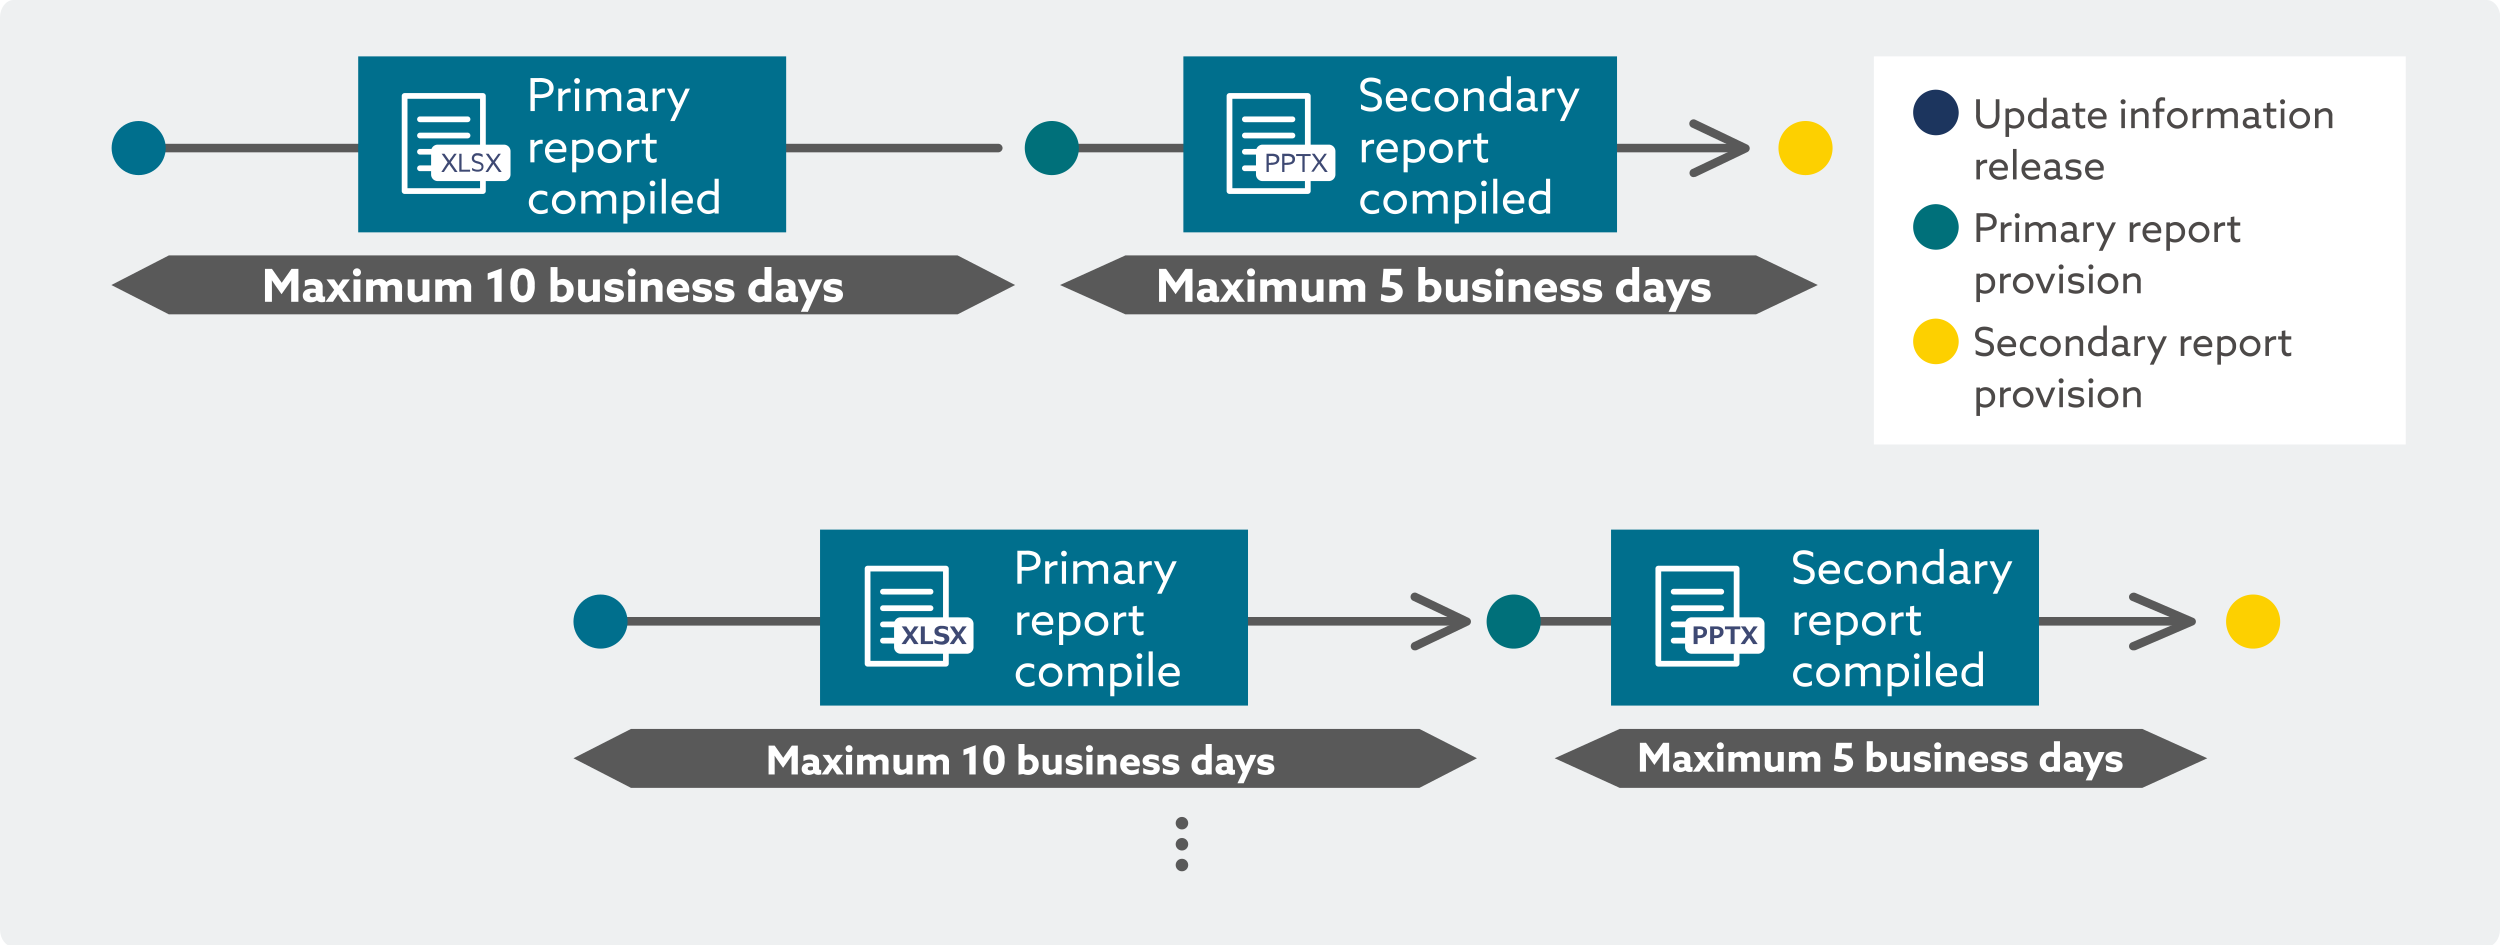 <svg xmlns="http://www.w3.org/2000/svg" xmlns:xlink="http://www.w3.org/1999/xlink" width="878" height="332" viewBox="0 0 878 332"><rect x="0" y="0" width="878" height="332" fill="#808080" stroke="none"/><defs><clipPath id="b"><rect width="878" height="332"/></clipPath></defs><g id="a" clip-path="url(#b)"><rect width="878" height="332" fill="#fff"/><g transform="translate(-1 -4.4)"><path d="M879,330.822c0,3.31-2.1,6.111-4.8,6.111H5.8c-2.6,0-4.8-2.674-4.8-6.111V10.511C1,7.2,3.1,4.4,5.8,4.4H874.3c2.6,0,4.8,2.674,4.8,6.111V330.822Z" fill="#eef0f1"/><rect width="186.8" height="136.3" transform="translate(659.1 24.2)" fill="#fff"/><path d="M688.9,43.9a8,8,0,1,1-8-8A8.156,8.156,0,0,1,688.9,43.9Z" fill="#1c355e"/><path d="M1.694,12.572a3.886,3.886,0,0,0,3.4,1.582,3.94,3.94,0,0,0,3.43-1.582,6.249,6.249,0,0,0,.672-3.5V3.864H7.91V9.142A5.577,5.577,0,0,1,7.532,11.7a2.454,2.454,0,0,1-2.38,1.218A2.5,2.5,0,0,1,2.744,11.7a5.719,5.719,0,0,1-.392-2.618V3.864H1.022V9.226A6.122,6.122,0,0,0,1.694,12.572ZM12.586,13.79l.028-.014a3.885,3.885,0,0,0,1.694.378,3.485,3.485,0,0,0,3.6-3.626,3.358,3.358,0,0,0-3.332-3.57,3.4,3.4,0,0,0-1.96.616l-.028-.014V7.112h-1.26V17.08h1.26Zm0-1.218V8.722a2.872,2.872,0,0,1,1.778-.63,2.337,2.337,0,0,1,2.268,2.534,2.255,2.255,0,0,1-2.3,2.422A3.79,3.79,0,0,1,12.586,12.572Zm6.622-1.9a3.4,3.4,0,0,0,5.306,2.9l.028.014V14H25.8V3.3h-1.26v4l-.028.014a3.95,3.95,0,0,0-1.652-.364A3.552,3.552,0,0,0,19.208,10.668Zm1.274-.07a2.343,2.343,0,0,1,2.366-2.52,3.837,3.837,0,0,1,1.694.434v3.934a3.185,3.185,0,0,1-1.792.588A2.244,2.244,0,0,1,20.482,10.6Zm9.436,3.556a3.269,3.269,0,0,0,2.114-.756h.028a1.464,1.464,0,0,0,1.33.728A1.8,1.8,0,0,0,34.062,14V12.95a.964.964,0,0,1-.406.1c-.378,0-.532-.308-.532-.728V9.394a2.321,2.321,0,0,0-.686-1.806,3,3,0,0,0-2.058-.63,4.336,4.336,0,0,0-2.3.588V8.778A3.591,3.591,0,0,1,30.2,8.092a1.869,1.869,0,0,1,1.274.378A1.489,1.489,0,0,1,31.864,9.6v.574A6.036,6.036,0,0,0,30.394,10a3.6,3.6,0,0,0-1.932.462,1.914,1.914,0,0,0-.91,1.68,1.835,1.835,0,0,0,.728,1.526A2.749,2.749,0,0,0,29.918,14.154Zm.224-1.12c-.742,0-1.316-.336-1.316-1.008,0-.812.84-1.064,1.694-1.064a5.194,5.194,0,0,1,1.344.182v1.288A2.871,2.871,0,0,1,30.142,13.034Zm6.37.476a2,2,0,0,0,1.568.644,3.064,3.064,0,0,0,1.246-.252v-1.19a2.085,2.085,0,0,1-1.036.294c-.91,0-1.036-.784-1.036-1.638V8.246h2.072V7.112H37.254V5.026l-1.26.21V7.112H34.72V8.246h1.274v3.36A2.718,2.718,0,0,0,36.512,13.51Zm10.276-2.59a4.32,4.32,0,0,0,.042-.63,3.082,3.082,0,0,0-3.136-3.332,3.433,3.433,0,0,0-3.43,3.6,3.511,3.511,0,0,0,3.724,3.6,4.876,4.876,0,0,0,2.464-.644V12.166a3.926,3.926,0,0,1-2.38.854,2.36,2.36,0,0,1-2.548-2.1ZM43.666,8.092a1.865,1.865,0,0,1,1.946,1.834h-4.06A2.1,2.1,0,0,1,43.666,8.092Zm8.092-3.346a.882.882,0,1,0,.882-.882A.878.878,0,0,0,51.758,4.746ZM52.01,14h1.26V7.112H52.01Zm3.472,0h1.26V9.282A2.9,2.9,0,0,1,58.9,8.134,1.428,1.428,0,0,1,60,8.582a2.135,2.135,0,0,1,.322,1.4V14h1.26V9.744a2.79,2.79,0,0,0-.574-2.03,2.383,2.383,0,0,0-1.834-.756A3.415,3.415,0,0,0,56.77,7.994l-.028-.014V7.112h-1.26Zm8.638,0h1.26V8.246h1.764V7.112H65.38v-1.5c0-.728.154-1.316,1.022-1.316a4.7,4.7,0,0,1,.98.126V3.29a4.023,4.023,0,0,0-1.036-.14,2.261,2.261,0,0,0-1.61.574A2.733,2.733,0,0,0,64.12,5.8V7.112H63.028V8.246H64.12Zm3.92-3.444a3.64,3.64,0,0,0,7.28,0,3.64,3.64,0,0,0-7.28,0Zm1.26,0a2.381,2.381,0,1,1,4.76,0,2.381,2.381,0,1,1-4.76,0ZM77.056,14h1.26V9.52A2.253,2.253,0,0,1,80.346,8.3a2.026,2.026,0,0,1,.49.056V7.112a1.707,1.707,0,0,0-.448-.056,2.511,2.511,0,0,0-2.044,1.078l-.028-.014V7.112h-1.26Zm14.616,0h1.26V9.7a2.8,2.8,0,0,0-.574-2.016,2.35,2.35,0,0,0-1.806-.728,3.733,3.733,0,0,0-2.618,1.19,2.278,2.278,0,0,0-2.114-1.19,3.316,3.316,0,0,0-2.338,1.008l-.028-.014v-.84h-1.26V14h1.26V9.212a2.921,2.921,0,0,1,2.1-1.078,1.328,1.328,0,0,1,1.05.434,1.9,1.9,0,0,1,.322,1.358V14h1.26V9.7c0-.168,0-.336-.014-.49a3,3,0,0,1,2.1-1.078,1.383,1.383,0,0,1,1.05.42,2.018,2.018,0,0,1,.35,1.372Zm5.348.154a3.269,3.269,0,0,0,2.114-.756h.028a1.464,1.464,0,0,0,1.33.728,1.8,1.8,0,0,0,.672-.126V12.95a.964.964,0,0,1-.406.1c-.378,0-.532-.308-.532-.728V9.394a2.321,2.321,0,0,0-.686-1.806,3,3,0,0,0-2.058-.63,4.336,4.336,0,0,0-2.3.588V8.778A3.591,3.591,0,0,1,97.3,8.092a1.869,1.869,0,0,1,1.274.378A1.489,1.489,0,0,1,98.966,9.6v.574A6.036,6.036,0,0,0,97.5,10a3.6,3.6,0,0,0-1.932.462,1.914,1.914,0,0,0-.91,1.68,1.835,1.835,0,0,0,.728,1.526A2.749,2.749,0,0,0,97.02,14.154Zm.224-1.12c-.742,0-1.316-.336-1.316-1.008,0-.812.84-1.064,1.694-1.064a5.194,5.194,0,0,1,1.344.182v1.288A2.871,2.871,0,0,1,97.244,13.034Zm6.37.476a2,2,0,0,0,1.568.644,3.064,3.064,0,0,0,1.246-.252v-1.19a2.085,2.085,0,0,1-1.036.294c-.91,0-1.036-.784-1.036-1.638V8.246h2.072V7.112h-2.072V5.026l-1.26.21V7.112h-1.274V8.246H103.1v3.36A2.718,2.718,0,0,0,103.614,13.51Zm4.144-8.764a.882.882,0,1,0,.882-.882A.878.878,0,0,0,107.758,4.746ZM108.01,14h1.26V7.112h-1.26Zm3-3.444a3.64,3.64,0,0,0,7.28,0,3.64,3.64,0,0,0-7.28,0Zm1.26,0a2.381,2.381,0,1,1,4.76,0,2.381,2.381,0,1,1-4.76,0ZM120.022,14h1.26V9.282a2.9,2.9,0,0,1,2.156-1.148,1.428,1.428,0,0,1,1.106.448,2.135,2.135,0,0,1,.322,1.4V14h1.26V9.744a2.79,2.79,0,0,0-.574-2.03,2.383,2.383,0,0,0-1.834-.756,3.415,3.415,0,0,0-2.408,1.036l-.028-.014V7.112h-1.26ZM1.106,32h1.26V27.52A2.253,2.253,0,0,1,4.4,26.3a2.026,2.026,0,0,1,.49.056V25.112a1.707,1.707,0,0,0-.448-.056,2.511,2.511,0,0,0-2.044,1.078l-.028-.014V25.112H1.106Zm11.018-3.08a4.32,4.32,0,0,0,.042-.63A3.082,3.082,0,0,0,9.03,24.958a3.433,3.433,0,0,0-3.43,3.6,3.511,3.511,0,0,0,3.724,3.6,4.876,4.876,0,0,0,2.464-.644V30.166a3.926,3.926,0,0,1-2.38.854,2.36,2.36,0,0,1-2.548-2.1ZM9,26.092a1.865,1.865,0,0,1,1.946,1.834H6.888A2.1,2.1,0,0,1,9,26.092ZM13.958,32h1.26V21.3h-1.26Zm9.52-3.08a4.32,4.32,0,0,0,.042-.63,3.082,3.082,0,0,0-3.136-3.332,3.433,3.433,0,0,0-3.43,3.6,3.511,3.511,0,0,0,3.724,3.6,4.876,4.876,0,0,0,2.464-.644V30.166a3.926,3.926,0,0,1-2.38.854,2.36,2.36,0,0,1-2.548-2.1Zm-3.122-2.828A1.865,1.865,0,0,1,22.3,27.926h-4.06A2.1,2.1,0,0,1,20.356,26.092Zm6.86,6.062A3.269,3.269,0,0,0,29.33,31.4h.028a1.464,1.464,0,0,0,1.33.728A1.8,1.8,0,0,0,31.36,32V30.95a.964.964,0,0,1-.406.1c-.378,0-.532-.308-.532-.728V27.394a2.321,2.321,0,0,0-.686-1.806,3,3,0,0,0-2.058-.63,4.336,4.336,0,0,0-2.3.588v1.232a3.591,3.591,0,0,1,2.114-.686,1.869,1.869,0,0,1,1.274.378,1.489,1.489,0,0,1,.392,1.134v.574A6.036,6.036,0,0,0,27.692,28a3.6,3.6,0,0,0-1.932.462,1.914,1.914,0,0,0-.91,1.68,1.835,1.835,0,0,0,.728,1.526A2.749,2.749,0,0,0,27.216,32.154Zm.224-1.12c-.742,0-1.316-.336-1.316-1.008,0-.812.84-1.064,1.694-1.064a5.194,5.194,0,0,1,1.344.182v1.288A2.871,2.871,0,0,1,27.44,31.034Zm5.124.56a5.792,5.792,0,0,0,2.576.56c1.47,0,2.9-.6,2.9-2.2,0-1.428-1.092-1.792-2.408-2.016-1.022-.182-2-.182-2-.966,0-.616.616-.882,1.5-.882a5.231,5.231,0,0,1,2.52.672V25.5a5.576,5.576,0,0,0-2.464-.546c-1.6,0-2.814.686-2.828,2.114,0,1.358,1.036,1.75,2.352,1.974,1.064.182,2.058.2,2.058,1.022,0,.672-.616.952-1.568.952a5.038,5.038,0,0,1-2.632-.742Zm13.23-2.674a4.32,4.32,0,0,0,.042-.63A3.082,3.082,0,0,0,42.7,24.958a3.433,3.433,0,0,0-3.43,3.6,3.511,3.511,0,0,0,3.724,3.6,4.876,4.876,0,0,0,2.464-.644V30.166a3.926,3.926,0,0,1-2.38.854,2.36,2.36,0,0,1-2.548-2.1Zm-3.122-2.828a1.865,1.865,0,0,1,1.946,1.834h-4.06A2.1,2.1,0,0,1,42.672,26.092Z" transform="translate(694 35.4)" fill="#4c4948"/><path d="M688.9,64.1a8,8,0,1,1-8-8A8.156,8.156,0,0,1,688.9,64.1Z" transform="translate(0 20)" fill="#00707a"/><path d="M1.134,14h1.33V10h1.05a6.587,6.587,0,0,0,3.36-.574A2.857,2.857,0,0,0,8.246,6.9,2.729,2.729,0,0,0,6.776,4.4a6.066,6.066,0,0,0-3-.532H1.134Zm1.33-5.166V5.068h1.2a5.182,5.182,0,0,1,2.31.322,1.66,1.66,0,0,1,.938,1.568,1.668,1.668,0,0,1-.812,1.5,4.611,4.611,0,0,1-2.422.378ZM9.688,14h1.26V9.52A2.253,2.253,0,0,1,12.978,8.3a2.026,2.026,0,0,1,.49.056V7.112a1.707,1.707,0,0,0-.448-.056,2.511,2.511,0,0,0-2.044,1.078l-.028-.014V7.112H9.688Zm4.886-9.254a.882.882,0,1,0,.882-.882A.878.878,0,0,0,14.574,4.746ZM14.826,14h1.26V7.112h-1.26Zm12.95,0h1.26V9.7a2.8,2.8,0,0,0-.574-2.016,2.35,2.35,0,0,0-1.806-.728,3.733,3.733,0,0,0-2.618,1.19,2.278,2.278,0,0,0-2.114-1.19,3.316,3.316,0,0,0-2.338,1.008l-.028-.014v-.84H18.3V14h1.26V9.212a2.921,2.921,0,0,1,2.1-1.078,1.328,1.328,0,0,1,1.05.434,1.9,1.9,0,0,1,.322,1.358V14h1.26V9.7c0-.168,0-.336-.014-.49a3,3,0,0,1,2.1-1.078,1.383,1.383,0,0,1,1.05.42,2.018,2.018,0,0,1,.35,1.372Zm5.348.154a3.269,3.269,0,0,0,2.114-.756h.028a1.464,1.464,0,0,0,1.33.728A1.8,1.8,0,0,0,37.268,14V12.95a.964.964,0,0,1-.406.1c-.378,0-.532-.308-.532-.728V9.394a2.321,2.321,0,0,0-.686-1.806,3,3,0,0,0-2.058-.63,4.336,4.336,0,0,0-2.3.588V8.778A3.591,3.591,0,0,1,33.4,8.092a1.869,1.869,0,0,1,1.274.378A1.489,1.489,0,0,1,35.07,9.6v.574A6.036,6.036,0,0,0,33.6,10a3.6,3.6,0,0,0-1.932.462,1.914,1.914,0,0,0-.91,1.68,1.835,1.835,0,0,0,.728,1.526A2.749,2.749,0,0,0,33.124,14.154Zm.224-1.12c-.742,0-1.316-.336-1.316-1.008,0-.812.84-1.064,1.694-1.064a5.194,5.194,0,0,1,1.344.182v1.288A2.871,2.871,0,0,1,33.348,13.034Zm5.32.966h1.26V9.52A2.253,2.253,0,0,1,41.958,8.3a2.026,2.026,0,0,1,.49.056V7.112A1.707,1.707,0,0,0,42,7.056a2.511,2.511,0,0,0-2.044,1.078l-.028-.014V7.112h-1.26Zm6.79,3.08L50.12,7.112H48.79l-1.2,2.6c-.322.7-.63,1.386-.938,2.072H46.62c-.28-.63-.616-1.372-.938-2.072l-1.2-2.6h-1.4l2.87,6.146L44.086,17.08ZM54.964,14h1.26V9.52A2.253,2.253,0,0,1,58.254,8.3a2.026,2.026,0,0,1,.49.056V7.112a1.707,1.707,0,0,0-.448-.056,2.511,2.511,0,0,0-2.044,1.078l-.028-.014V7.112h-1.26Zm11.018-3.08a4.32,4.32,0,0,0,.042-.63,3.082,3.082,0,0,0-3.136-3.332,3.433,3.433,0,0,0-3.43,3.6,3.511,3.511,0,0,0,3.724,3.6,4.876,4.876,0,0,0,2.464-.644V12.166a3.926,3.926,0,0,1-2.38.854,2.36,2.36,0,0,1-2.548-2.1ZM62.86,8.092a1.865,1.865,0,0,1,1.946,1.834h-4.06A2.1,2.1,0,0,1,62.86,8.092Zm6.216,5.7.028-.014a3.885,3.885,0,0,0,1.694.378,3.485,3.485,0,0,0,3.6-3.626,3.358,3.358,0,0,0-3.332-3.57,3.4,3.4,0,0,0-1.96.616l-.028-.014V7.112h-1.26V17.08h1.26Zm0-1.218V8.722a2.872,2.872,0,0,1,1.778-.63,2.337,2.337,0,0,1,2.268,2.534,2.255,2.255,0,0,1-2.3,2.422A3.79,3.79,0,0,1,69.076,12.572Zm6.594-2.016a3.64,3.64,0,0,0,7.28,0,3.64,3.64,0,0,0-7.28,0Zm1.26,0a2.381,2.381,0,1,1,4.76,0,2.381,2.381,0,1,1-4.76,0ZM84.686,14h1.26V9.52A2.253,2.253,0,0,1,87.976,8.3a2.026,2.026,0,0,1,.49.056V7.112a1.707,1.707,0,0,0-.448-.056,2.511,2.511,0,0,0-2.044,1.078l-.028-.014V7.112h-1.26Zm6.272-.49a2,2,0,0,0,1.568.644,3.064,3.064,0,0,0,1.246-.252v-1.19a2.085,2.085,0,0,1-1.036.294c-.91,0-1.036-.784-1.036-1.638V8.246h2.072V7.112H91.7V5.026l-1.26.21V7.112H89.166V8.246H90.44v3.36A2.718,2.718,0,0,0,90.958,13.51ZM2.366,31.79l.028-.014a3.885,3.885,0,0,0,1.694.378,3.485,3.485,0,0,0,3.6-3.626,3.358,3.358,0,0,0-3.332-3.57,3.4,3.4,0,0,0-1.96.616l-.028-.014v-.448H1.106V35.08h1.26Zm0-1.218v-3.85a2.872,2.872,0,0,1,1.778-.63,2.337,2.337,0,0,1,2.268,2.534,2.255,2.255,0,0,1-2.3,2.422A3.79,3.79,0,0,1,2.366,30.572ZM9.436,32H10.7V27.52a2.253,2.253,0,0,1,2.03-1.218,2.026,2.026,0,0,1,.49.056V25.112a1.707,1.707,0,0,0-.448-.056,2.511,2.511,0,0,0-2.044,1.078L10.7,26.12V25.112H9.436Zm4.494-3.444a3.546,3.546,0,0,0,3.64,3.6,3.6,3.6,0,1,0,0-7.2A3.546,3.546,0,0,0,13.93,28.556Zm1.26,0a2.381,2.381,0,1,1,2.38,2.45A2.36,2.36,0,0,1,15.19,28.556ZM24.682,32h1.26l2.884-6.888H27.51l-1.246,3.024c-.322.784-.616,1.512-.924,2.3h-.028c-.294-.756-.574-1.456-.882-2.212l-1.274-3.108H21.784Zm5.306-9.254a.882.882,0,1,0,.882-.882A.878.878,0,0,0,29.988,22.746ZM30.24,32H31.5V25.112H30.24Zm3.276-.406a5.792,5.792,0,0,0,2.576.56c1.47,0,2.9-.6,2.9-2.2,0-1.428-1.092-1.792-2.408-2.016-1.022-.182-2-.182-2-.966,0-.616.616-.882,1.5-.882a5.231,5.231,0,0,1,2.52.672V25.5a5.576,5.576,0,0,0-2.464-.546c-1.6,0-2.814.686-2.828,2.114,0,1.358,1.036,1.75,2.352,1.974,1.064.182,2.058.2,2.058,1.022,0,.672-.616.952-1.568.952a5.038,5.038,0,0,1-2.632-.742Zm6.93-8.848a.882.882,0,1,0,.882-.882A.878.878,0,0,0,40.446,22.746ZM40.7,32h1.26V25.112H40.7Zm3-3.444a3.64,3.64,0,1,0,3.64-3.6A3.546,3.546,0,0,0,43.694,28.556Zm1.26,0a2.381,2.381,0,1,1,2.38,2.45A2.36,2.36,0,0,1,44.954,28.556ZM52.71,32h1.26V27.282a2.9,2.9,0,0,1,2.156-1.148,1.428,1.428,0,0,1,1.106.448,2.135,2.135,0,0,1,.322,1.4V32h1.26V27.744a2.79,2.79,0,0,0-.574-2.03,2.383,2.383,0,0,0-1.834-.756A3.415,3.415,0,0,0,54,25.994l-.028-.014v-.868H52.71Z" transform="translate(694 75.4)" fill="#4c4948"/><path d="M688.9,84.3a8,8,0,1,1-8-8A8.156,8.156,0,0,1,688.9,84.3Z" transform="translate(0 40)" fill="#fdd000"/><path d="M.854,13.356a6.249,6.249,0,0,0,3.052.8c2.03,0,3.388-1.092,3.388-2.94,0-1.932-1.456-2.52-2.926-2.94-1.232-.35-2.408-.56-2.408-1.82,0-1.036.8-1.526,1.932-1.526a5.415,5.415,0,0,1,2.94.938v-1.4A5.724,5.724,0,0,0,3.92,3.71C1.946,3.71.644,4.746.644,6.538c0,1.848,1.386,2.436,2.814,2.842,1.33.378,2.52.6,2.52,1.9,0,1.106-.854,1.652-2.058,1.652A5.3,5.3,0,0,1,.854,11.9ZM15.008,10.92a4.32,4.32,0,0,0,.042-.63,3.082,3.082,0,0,0-3.136-3.332,3.433,3.433,0,0,0-3.43,3.6,3.511,3.511,0,0,0,3.724,3.6,4.876,4.876,0,0,0,2.464-.644V12.166a3.926,3.926,0,0,1-2.38.854,2.36,2.36,0,0,1-2.548-2.1ZM11.886,8.092a1.865,1.865,0,0,1,1.946,1.834H9.772A2.1,2.1,0,0,1,11.886,8.092Zm10.276,4.242a3.207,3.207,0,0,1-1.988.672A2.373,2.373,0,0,1,17.64,10.6a2.412,2.412,0,0,1,2.492-2.492,3.631,3.631,0,0,1,1.918.588v-1.3a4.152,4.152,0,0,0-1.862-.434,3.642,3.642,0,0,0-3.822,3.64A3.53,3.53,0,0,0,20.1,14.154a4.451,4.451,0,0,0,2.058-.476Zm1.316-1.778a3.64,3.64,0,0,0,7.28,0,3.64,3.64,0,0,0-7.28,0Zm1.26,0a2.381,2.381,0,1,1,4.76,0,2.381,2.381,0,1,1-4.76,0ZM32.494,14h1.26V9.282A2.9,2.9,0,0,1,35.91,8.134a1.428,1.428,0,0,1,1.106.448,2.135,2.135,0,0,1,.322,1.4V14H38.6V9.744a2.79,2.79,0,0,0-.574-2.03,2.383,2.383,0,0,0-1.834-.756,3.415,3.415,0,0,0-2.408,1.036l-.028-.014V7.112h-1.26Zm7.84-3.332a3.4,3.4,0,0,0,5.306,2.9l.028.014V14h1.26V3.3h-1.26v4l-.028.014a3.95,3.95,0,0,0-1.652-.364A3.552,3.552,0,0,0,40.334,10.668Zm1.274-.07a2.343,2.343,0,0,1,2.366-2.52,3.837,3.837,0,0,1,1.694.434v3.934a3.185,3.185,0,0,1-1.792.588A2.244,2.244,0,0,1,41.608,10.6Zm9.436,3.556a3.269,3.269,0,0,0,2.114-.756h.028a1.464,1.464,0,0,0,1.33.728A1.8,1.8,0,0,0,55.188,14V12.95a.964.964,0,0,1-.406.1c-.378,0-.532-.308-.532-.728V9.394a2.321,2.321,0,0,0-.686-1.806,3,3,0,0,0-2.058-.63,4.336,4.336,0,0,0-2.3.588V8.778a3.591,3.591,0,0,1,2.114-.686A1.869,1.869,0,0,1,52.6,8.47,1.489,1.489,0,0,1,52.99,9.6v.574A6.036,6.036,0,0,0,51.52,10a3.6,3.6,0,0,0-1.932.462,1.914,1.914,0,0,0-.91,1.68,1.835,1.835,0,0,0,.728,1.526A2.749,2.749,0,0,0,51.044,14.154Zm.224-1.12c-.742,0-1.316-.336-1.316-1.008,0-.812.84-1.064,1.694-1.064a5.194,5.194,0,0,1,1.344.182v1.288A2.871,2.871,0,0,1,51.268,13.034Zm5.32.966h1.26V9.52A2.253,2.253,0,0,1,59.878,8.3a2.026,2.026,0,0,1,.49.056V7.112a1.707,1.707,0,0,0-.448-.056,2.511,2.511,0,0,0-2.044,1.078l-.028-.014V7.112h-1.26Zm6.79,3.08L68.04,7.112H66.71l-1.2,2.6c-.322.7-.63,1.386-.938,2.072H64.54c-.28-.63-.616-1.372-.938-2.072l-1.2-2.6H61l2.87,6.146L62.006,17.08ZM72.884,14h1.26V9.52A2.253,2.253,0,0,1,76.174,8.3a2.026,2.026,0,0,1,.49.056V7.112a1.707,1.707,0,0,0-.448-.056,2.511,2.511,0,0,0-2.044,1.078l-.028-.014V7.112h-1.26ZM83.9,10.92a4.32,4.32,0,0,0,.042-.63,3.082,3.082,0,0,0-3.136-3.332,3.433,3.433,0,0,0-3.43,3.6,3.511,3.511,0,0,0,3.724,3.6,4.876,4.876,0,0,0,2.464-.644V12.166a3.926,3.926,0,0,1-2.38.854,2.36,2.36,0,0,1-2.548-2.1ZM80.78,8.092a1.865,1.865,0,0,1,1.946,1.834h-4.06A2.1,2.1,0,0,1,80.78,8.092ZM87,13.79l.028-.014a3.885,3.885,0,0,0,1.694.378,3.485,3.485,0,0,0,3.6-3.626,3.358,3.358,0,0,0-3.332-3.57,3.4,3.4,0,0,0-1.96.616L87,7.56V7.112h-1.26V17.08H87Zm0-1.218V8.722a2.872,2.872,0,0,1,1.778-.63,2.337,2.337,0,0,1,2.268,2.534,2.255,2.255,0,0,1-2.3,2.422A3.79,3.79,0,0,1,87,12.572Zm6.594-2.016a3.64,3.64,0,0,0,7.28,0,3.64,3.64,0,0,0-7.28,0Zm1.26,0a2.381,2.381,0,1,1,4.76,0,2.381,2.381,0,1,1-4.76,0ZM102.606,14h1.26V9.52A2.253,2.253,0,0,1,105.9,8.3a2.026,2.026,0,0,1,.49.056V7.112a1.707,1.707,0,0,0-.448-.056,2.511,2.511,0,0,0-2.044,1.078l-.028-.014V7.112h-1.26Zm6.272-.49a2,2,0,0,0,1.568.644,3.064,3.064,0,0,0,1.246-.252v-1.19a2.085,2.085,0,0,1-1.036.294c-.91,0-1.036-.784-1.036-1.638V8.246h2.072V7.112H109.62V5.026l-1.26.21V7.112h-1.274V8.246h1.274v3.36A2.718,2.718,0,0,0,108.878,13.51ZM2.366,31.79l.028-.014a3.885,3.885,0,0,0,1.694.378,3.485,3.485,0,0,0,3.6-3.626,3.358,3.358,0,0,0-3.332-3.57,3.4,3.4,0,0,0-1.96.616l-.028-.014v-.448H1.106V35.08h1.26Zm0-1.218v-3.85a2.872,2.872,0,0,1,1.778-.63,2.337,2.337,0,0,1,2.268,2.534,2.255,2.255,0,0,1-2.3,2.422A3.79,3.79,0,0,1,2.366,30.572ZM9.436,32H10.7V27.52a2.253,2.253,0,0,1,2.03-1.218,2.026,2.026,0,0,1,.49.056V25.112a1.707,1.707,0,0,0-.448-.056,2.511,2.511,0,0,0-2.044,1.078L10.7,26.12V25.112H9.436Zm4.494-3.444a3.546,3.546,0,0,0,3.64,3.6,3.6,3.6,0,1,0,0-7.2A3.546,3.546,0,0,0,13.93,28.556Zm1.26,0a2.381,2.381,0,1,1,2.38,2.45A2.36,2.36,0,0,1,15.19,28.556ZM24.682,32h1.26l2.884-6.888H27.51l-1.246,3.024c-.322.784-.616,1.512-.924,2.3h-.028c-.294-.756-.574-1.456-.882-2.212l-1.274-3.108H21.784Zm5.306-9.254a.882.882,0,1,0,.882-.882A.878.878,0,0,0,29.988,22.746ZM30.24,32H31.5V25.112H30.24Zm3.276-.406a5.792,5.792,0,0,0,2.576.56c1.47,0,2.9-.6,2.9-2.2,0-1.428-1.092-1.792-2.408-2.016-1.022-.182-2-.182-2-.966,0-.616.616-.882,1.5-.882a5.231,5.231,0,0,1,2.52.672V25.5a5.576,5.576,0,0,0-2.464-.546c-1.6,0-2.814.686-2.828,2.114,0,1.358,1.036,1.75,2.352,1.974,1.064.182,2.058.2,2.058,1.022,0,.672-.616.952-1.568.952a5.038,5.038,0,0,1-2.632-.742Zm6.93-8.848a.882.882,0,1,0,.882-.882A.878.878,0,0,0,40.446,22.746ZM40.7,32h1.26V25.112H40.7Zm3-3.444a3.64,3.64,0,1,0,3.64-3.6A3.546,3.546,0,0,0,43.694,28.556Zm1.26,0a2.381,2.381,0,1,1,2.38,2.45A2.36,2.36,0,0,1,44.954,28.556ZM52.71,32h1.26V27.282a2.9,2.9,0,0,1,2.156-1.148,1.428,1.428,0,0,1,1.106.448,2.135,2.135,0,0,1,.322,1.4V32h1.26V27.744a2.79,2.79,0,0,0-.574-2.03,2.383,2.383,0,0,0-1.834-.756A3.415,3.415,0,0,0,54,25.994l-.028-.014v-.868H52.71Z" transform="translate(694 115.4)" fill="#4c4948"/><path d="M337.3,94.1H60.3L40.1,104.5l20.2,10.3h277l20.2-10.3Z" fill="#595959"/><path d="M6.88,13.328l1.68-2.384c.576-.816,1.152-1.664,1.7-2.48l.032.016c-.016.832-.032,1.92-.032,2.88V16H12.8V4.416H10.384l-3.44,4.9L3.5,4.416H1.056V16H3.5V11.36c0-.96-.016-2.048-.032-2.88L3.5,8.464c.544.816,1.12,1.664,1.7,2.48ZM19.328,15.52a2.3,2.3,0,0,0,1.7.624,2.645,2.645,0,0,0,1.168-.24V14.08a.917.917,0,0,1-.4.1c-.336,0-.48-.256-.48-.624V10.88a2.6,2.6,0,0,0-.88-2.176,4.156,4.156,0,0,0-2.624-.752,6.26,6.26,0,0,0-2.752.608v2.1a4.916,4.916,0,0,1,2.3-.624,1.81,1.81,0,0,1,1.216.336,1.109,1.109,0,0,1,.3.832v.3a6.326,6.326,0,0,0-1.36-.144,3.888,3.888,0,0,0-2.208.56,2.243,2.243,0,0,0-.96,1.9,2.146,2.146,0,0,0,.928,1.84,3.2,3.2,0,0,0,1.824.512A3.832,3.832,0,0,0,19.3,15.52Zm-.448-1.456a2.185,2.185,0,0,1-1.1.32c-.56,0-1.008-.272-1.008-.784,0-.608.624-.8,1.248-.8a3.2,3.2,0,0,1,.864.112ZM22.32,16h2.608l.912-1.36c.32-.48.592-.9.848-1.312h.032c.256.416.528.832.848,1.312L28.48,16h2.784l-3.056-4.224L30.88,8.128H28.336l-.608.9c-.272.4-.56.832-.864,1.312h-.032c-.288-.464-.56-.88-.864-1.328l-.592-.88h-2.7l2.688,3.664ZM31.952,5.632A1.408,1.408,0,1,0,33.36,4.24,1.407,1.407,0,0,0,31.952,5.632ZM32.144,16h2.432V8.128H32.144Zm14.624,0H49.2V11.056a3.081,3.081,0,0,0-.72-2.32,2.745,2.745,0,0,0-2.032-.784,4.093,4.093,0,0,0-2.768,1.12,2.642,2.642,0,0,0-2.288-1.12,3.648,3.648,0,0,0-2.368.9l-.032-.016v-.7h-2.4V16h2.432V10.688a2.553,2.553,0,0,1,1.536-.64,1.087,1.087,0,0,1,.832.336,1.485,1.485,0,0,1,.288,1.072V16h2.432V11.056A2.593,2.593,0,0,0,44.1,10.7a2.47,2.47,0,0,1,1.552-.656,1.087,1.087,0,0,1,.832.336,1.432,1.432,0,0,1,.288,1.072Zm9.648-.736V16h2.4V8.128H56.384v5.264a2.464,2.464,0,0,1-1.6.7,1.123,1.123,0,0,1-.864-.352,1.585,1.585,0,0,1-.3-1.136V8.128H51.184v4.848a3.217,3.217,0,0,0,.752,2.416,2.767,2.767,0,0,0,2.048.784,3.545,3.545,0,0,0,2.4-.928ZM71.04,16h2.432V11.056a3.081,3.081,0,0,0-.72-2.32,2.745,2.745,0,0,0-2.032-.784,4.093,4.093,0,0,0-2.768,1.12,2.642,2.642,0,0,0-2.288-1.12,3.648,3.648,0,0,0-2.368.9l-.032-.016v-.7h-2.4V16H63.3V10.688a2.553,2.553,0,0,1,1.536-.64,1.087,1.087,0,0,1,.832.336,1.485,1.485,0,0,1,.288,1.072V16h2.432V11.056a2.593,2.593,0,0,0-.016-.352,2.47,2.47,0,0,1,1.552-.656,1.087,1.087,0,0,1,.832.336,1.432,1.432,0,0,1,.288,1.072Zm10.592,0h2.544V4.24l-4.9,1.776v2.3l2.352-.848Zm9.9.176a3.87,3.87,0,0,0,3.2-1.568,7.281,7.281,0,0,0,1.056-4.4,7.281,7.281,0,0,0-1.056-4.4,4.049,4.049,0,0,0-6.4,0,7.281,7.281,0,0,0-1.056,4.4,7.281,7.281,0,0,0,1.056,4.4A3.891,3.891,0,0,0,91.536,16.176Zm0-2.272a1.435,1.435,0,0,1-1.168-.624,5.542,5.542,0,0,1-.544-3.056,5.814,5.814,0,0,1,.544-3.088,1.4,1.4,0,0,1,1.168-.624,1.374,1.374,0,0,1,1.168.624,5.636,5.636,0,0,1,.544,3.056A5.566,5.566,0,0,1,92.7,13.28,1.413,1.413,0,0,1,91.536,13.9ZM101.36,16.1l1.9-.32a5.034,5.034,0,0,0,1.952.4,4.11,4.11,0,0,0,4.256-4.256,3.749,3.749,0,0,0-3.712-3.968,3.589,3.589,0,0,0-1.936.544l-.032-.016v-4.7H101.36Zm2.432-2.192V10.368a2.66,2.66,0,0,1,1.344-.384,1.867,1.867,0,0,1,1.888,2.048,1.983,1.983,0,0,1-1.984,2.176A2.764,2.764,0,0,1,103.792,13.9Zm12.48,1.36V16h2.4V8.128H116.24v5.264a2.464,2.464,0,0,1-1.6.7,1.123,1.123,0,0,1-.864-.352,1.585,1.585,0,0,1-.3-1.136V8.128H111.04v4.848a3.217,3.217,0,0,0,.752,2.416,2.767,2.767,0,0,0,2.048.784,3.545,3.545,0,0,0,2.4-.928Zm4.224.256a7.472,7.472,0,0,0,3.1.656c2.016,0,3.52-.944,3.536-2.672,0-1.36-.912-1.936-2.416-2.3-1.168-.288-2.016-.24-2.016-.816,0-.368.384-.56,1.024-.56a6.63,6.63,0,0,1,2.96.848v-2.1a7.35,7.35,0,0,0-3.008-.624c-1.952,0-3.424.944-3.44,2.608,0,1.3.88,1.92,2.368,2.288,1.184.3,2.064.24,2.064.848,0,.432-.4.608-1.072.608a6.727,6.727,0,0,1-3.1-.912Zm7.936-9.888A1.408,1.408,0,1,0,129.84,4.24,1.407,1.407,0,0,0,128.432,5.632ZM128.624,16h2.432V8.128h-2.432Zm4.448,0H135.5V10.7a2.807,2.807,0,0,1,1.648-.656,1.042,1.042,0,0,1,.832.336,1.56,1.56,0,0,1,.272,1.1V16h2.432V11.088A3.166,3.166,0,0,0,140,8.752a2.835,2.835,0,0,0-2.064-.8,3.855,3.855,0,0,0-2.432.912l-.032-.016v-.72h-2.4Zm16.944-3.3a6.484,6.484,0,0,0,.048-.832,3.642,3.642,0,0,0-3.76-3.92,4.06,4.06,0,0,0-4.128,4.144c0,2.464,1.872,4.08,4.464,4.08a6.044,6.044,0,0,0,2.992-.72V13.424a4.9,4.9,0,0,1-2.672.864,2.132,2.132,0,0,1-2.288-1.584Zm-5.36-1.536a1.626,1.626,0,0,1,1.616-1.36,1.538,1.538,0,0,1,1.552,1.36Zm6.768,4.352a7.472,7.472,0,0,0,3.1.656c2.016,0,3.52-.944,3.536-2.672,0-1.36-.912-1.936-2.416-2.3-1.168-.288-2.016-.24-2.016-.816,0-.368.384-.56,1.024-.56a6.63,6.63,0,0,1,2.96.848v-2.1a7.35,7.35,0,0,0-3.008-.624c-1.952,0-3.424.944-3.44,2.608,0,1.3.88,1.92,2.368,2.288,1.184.3,2.064.24,2.064.848,0,.432-.4.608-1.072.608a6.727,6.727,0,0,1-3.1-.912Zm7.9,0a7.472,7.472,0,0,0,3.1.656c2.016,0,3.52-.944,3.536-2.672,0-1.36-.912-1.936-2.416-2.3-1.168-.288-2.016-.24-2.016-.816,0-.368.384-.56,1.024-.56a6.63,6.63,0,0,1,2.96.848v-2.1a7.35,7.35,0,0,0-3.008-.624c-1.952,0-3.424.944-3.44,2.608,0,1.3.88,1.92,2.368,2.288,1.184.3,2.064.24,2.064.848,0,.432-.4.608-1.072.608a6.727,6.727,0,0,1-3.1-.912Zm17.216.064V16h2.384V3.776H176.5V8.224l-.032.016a3.734,3.734,0,0,0-1.488-.288,4.11,4.11,0,0,0-4.16,4.272,3.723,3.723,0,0,0,3.7,3.952,3.525,3.525,0,0,0,2-.608Zm-.048-1.792a2.574,2.574,0,0,1-1.36.4,1.873,1.873,0,0,1-1.872-2.08,1.946,1.946,0,0,1,1.968-2.144,2.833,2.833,0,0,1,1.264.3Zm8.912,1.728a2.3,2.3,0,0,0,1.7.624,2.645,2.645,0,0,0,1.168-.24V14.08a.917.917,0,0,1-.4.1c-.336,0-.48-.256-.48-.624V10.88a2.6,2.6,0,0,0-.88-2.176,4.156,4.156,0,0,0-2.624-.752,6.26,6.26,0,0,0-2.752.608v2.1a4.916,4.916,0,0,1,2.3-.624,1.81,1.81,0,0,1,1.216.336,1.109,1.109,0,0,1,.3.832v.3a6.326,6.326,0,0,0-1.36-.144,3.888,3.888,0,0,0-2.208.56,2.243,2.243,0,0,0-.96,1.9,2.146,2.146,0,0,0,.928,1.84,3.2,3.2,0,0,0,1.824.512,3.832,3.832,0,0,0,2.192-.656Zm-.448-1.456a2.185,2.185,0,0,1-1.1.32c-.56,0-1.008-.272-1.008-.784,0-.608.624-.8,1.248-.8a3.2,3.2,0,0,1,.864.112Zm6.768,5.456,5.12-11.392h-2.416l-.832,1.9c-.368.848-.72,1.68-1.072,2.544H192.5q-.48-1.224-1.008-2.5l-.816-1.952h-2.56l3.2,7.008-2.064,4.384Zm5.7-4a7.472,7.472,0,0,0,3.1.656c2.016,0,3.52-.944,3.536-2.672,0-1.36-.912-1.936-2.416-2.3-1.168-.288-2.016-.24-2.016-.816,0-.368.384-.56,1.024-.56a6.63,6.63,0,0,1,2.96.848v-2.1a7.35,7.35,0,0,0-3.008-.624c-1.952,0-3.424.944-3.44,2.608,0,1.3.88,1.92,2.368,2.288,1.184.3,2.064.24,2.064.848,0,.432-.4.608-1.072.608a6.727,6.727,0,0,1-3.1-.912Z" transform="translate(93 94.4)" fill="#fff"/><g transform="translate(-16)"><path d="M633.733,94.1h-221.5l-22.967,10.4,22.967,10.3h221.5L655.4,104.5Z" fill="#595959"/><path d="M6.88,13.328l1.68-2.384c.576-.816,1.152-1.664,1.7-2.48l.032.016c-.016.832-.032,1.92-.032,2.88V16H12.8V4.416H10.384l-3.44,4.9L3.5,4.416H1.056V16H3.5V11.36c0-.96-.016-2.048-.032-2.88L3.5,8.464c.544.816,1.12,1.664,1.7,2.48ZM19.328,15.52a2.3,2.3,0,0,0,1.7.624,2.645,2.645,0,0,0,1.168-.24V14.08a.917.917,0,0,1-.4.1c-.336,0-.48-.256-.48-.624V10.88a2.6,2.6,0,0,0-.88-2.176,4.156,4.156,0,0,0-2.624-.752,6.26,6.26,0,0,0-2.752.608v2.1a4.916,4.916,0,0,1,2.3-.624,1.81,1.81,0,0,1,1.216.336,1.109,1.109,0,0,1,.3.832v.3a6.326,6.326,0,0,0-1.36-.144,3.888,3.888,0,0,0-2.208.56,2.243,2.243,0,0,0-.96,1.9,2.146,2.146,0,0,0,.928,1.84,3.2,3.2,0,0,0,1.824.512A3.832,3.832,0,0,0,19.3,15.52Zm-.448-1.456a2.185,2.185,0,0,1-1.1.32c-.56,0-1.008-.272-1.008-.784,0-.608.624-.8,1.248-.8a3.2,3.2,0,0,1,.864.112ZM22.32,16h2.608l.912-1.36c.32-.48.592-.9.848-1.312h.032c.256.416.528.832.848,1.312L28.48,16h2.784l-3.056-4.224L30.88,8.128H28.336l-.608.9c-.272.4-.56.832-.864,1.312h-.032c-.288-.464-.56-.88-.864-1.328l-.592-.88h-2.7l2.688,3.664ZM31.952,5.632A1.408,1.408,0,1,0,33.36,4.24,1.407,1.407,0,0,0,31.952,5.632ZM32.144,16h2.432V8.128H32.144Zm14.624,0H49.2V11.056a3.081,3.081,0,0,0-.72-2.32,2.745,2.745,0,0,0-2.032-.784,4.093,4.093,0,0,0-2.768,1.12,2.642,2.642,0,0,0-2.288-1.12,3.648,3.648,0,0,0-2.368.9l-.032-.016v-.7h-2.4V16h2.432V10.688a2.553,2.553,0,0,1,1.536-.64,1.087,1.087,0,0,1,.832.336,1.485,1.485,0,0,1,.288,1.072V16h2.432V11.056A2.593,2.593,0,0,0,44.1,10.7a2.47,2.47,0,0,1,1.552-.656,1.087,1.087,0,0,1,.832.336,1.432,1.432,0,0,1,.288,1.072Zm9.648-.736V16h2.4V8.128H56.384v5.264a2.464,2.464,0,0,1-1.6.7,1.123,1.123,0,0,1-.864-.352,1.585,1.585,0,0,1-.3-1.136V8.128H51.184v4.848a3.217,3.217,0,0,0,.752,2.416,2.767,2.767,0,0,0,2.048.784,3.545,3.545,0,0,0,2.4-.928ZM71.04,16h2.432V11.056a3.081,3.081,0,0,0-.72-2.32,2.745,2.745,0,0,0-2.032-.784,4.093,4.093,0,0,0-2.768,1.12,2.642,2.642,0,0,0-2.288-1.12,3.648,3.648,0,0,0-2.368.9l-.032-.016v-.7h-2.4V16H63.3V10.688a2.553,2.553,0,0,1,1.536-.64,1.087,1.087,0,0,1,.832.336,1.485,1.485,0,0,1,.288,1.072V16h2.432V11.056a2.593,2.593,0,0,0-.016-.352,2.47,2.47,0,0,1,1.552-.656,1.087,1.087,0,0,1,.832.336,1.432,1.432,0,0,1,.288,1.072Zm7.888-.528a7.011,7.011,0,0,0,3.152.7c2.64,0,4.56-1.44,4.56-3.7,0-2.528-2.416-3.472-4.576-3.536l.176-2.3h3.792l.16-2.224h-6.32l-.48,6.576a9.385,9.385,0,0,1,1.36-.1c1.312,0,3.344.272,3.344,1.616,0,.9-.88,1.424-2.16,1.424A6.489,6.489,0,0,1,79.1,13.2Zm13.184.624,1.9-.32a5.034,5.034,0,0,0,1.952.4,4.11,4.11,0,0,0,4.256-4.256,3.749,3.749,0,0,0-3.712-3.968,3.589,3.589,0,0,0-1.936.544l-.032-.016v-4.7H92.112ZM94.544,13.9V10.368a2.66,2.66,0,0,1,1.344-.384,1.867,1.867,0,0,1,1.888,2.048,1.983,1.983,0,0,1-1.984,2.176A2.764,2.764,0,0,1,94.544,13.9Zm12.48,1.36V16h2.4V8.128h-2.432v5.264a2.464,2.464,0,0,1-1.6.7,1.123,1.123,0,0,1-.864-.352,1.585,1.585,0,0,1-.3-1.136V8.128h-2.432v4.848a3.217,3.217,0,0,0,.752,2.416,2.767,2.767,0,0,0,2.048.784,3.545,3.545,0,0,0,2.4-.928Zm4.224.256a7.472,7.472,0,0,0,3.1.656c2.016,0,3.52-.944,3.536-2.672,0-1.36-.912-1.936-2.416-2.3-1.168-.288-2.016-.24-2.016-.816,0-.368.384-.56,1.024-.56a6.63,6.63,0,0,1,2.96.848v-2.1a7.35,7.35,0,0,0-3.008-.624c-1.952,0-3.424.944-3.44,2.608,0,1.3.88,1.92,2.368,2.288,1.184.3,2.064.24,2.064.848,0,.432-.4.608-1.072.608a6.727,6.727,0,0,1-3.1-.912Zm7.936-9.888a1.408,1.408,0,1,0,1.408-1.392A1.407,1.407,0,0,0,119.184,5.632ZM119.376,16h2.432V8.128h-2.432Zm4.448,0h2.432V10.7a2.807,2.807,0,0,1,1.648-.656,1.042,1.042,0,0,1,.832.336,1.56,1.56,0,0,1,.272,1.1V16h2.432V11.088a3.166,3.166,0,0,0-.688-2.336,2.835,2.835,0,0,0-2.064-.8,3.855,3.855,0,0,0-2.432.912l-.032-.016v-.72h-2.4Zm16.944-3.3a6.484,6.484,0,0,0,.048-.832,3.642,3.642,0,0,0-3.76-3.92,4.06,4.06,0,0,0-4.128,4.144c0,2.464,1.872,4.08,4.464,4.08a6.044,6.044,0,0,0,2.992-.72V13.424a4.9,4.9,0,0,1-2.672.864,2.132,2.132,0,0,1-2.288-1.584Zm-5.36-1.536a1.626,1.626,0,0,1,1.616-1.36,1.538,1.538,0,0,1,1.552,1.36Zm6.768,4.352a7.472,7.472,0,0,0,3.1.656c2.016,0,3.52-.944,3.536-2.672,0-1.36-.912-1.936-2.416-2.3-1.168-.288-2.016-.24-2.016-.816,0-.368.384-.56,1.024-.56a6.63,6.63,0,0,1,2.96.848v-2.1a7.35,7.35,0,0,0-3.008-.624c-1.952,0-3.424.944-3.44,2.608,0,1.3.88,1.92,2.368,2.288,1.184.3,2.064.24,2.064.848,0,.432-.4.608-1.072.608a6.727,6.727,0,0,1-3.1-.912Zm7.9,0a7.472,7.472,0,0,0,3.1.656c2.016,0,3.52-.944,3.536-2.672,0-1.36-.912-1.936-2.416-2.3-1.168-.288-2.016-.24-2.016-.816,0-.368.384-.56,1.024-.56a6.63,6.63,0,0,1,2.96.848v-2.1a7.35,7.35,0,0,0-3.008-.624c-1.952,0-3.424.944-3.44,2.608,0,1.3.88,1.92,2.368,2.288,1.184.3,2.064.24,2.064.848,0,.432-.4.608-1.072.608a6.727,6.727,0,0,1-3.1-.912Zm17.216.064V16h2.384V3.776h-2.432V8.224l-.032.016a3.734,3.734,0,0,0-1.488-.288,4.11,4.11,0,0,0-4.16,4.272,3.723,3.723,0,0,0,3.7,3.952,3.525,3.525,0,0,0,2-.608Zm-.048-1.792a2.574,2.574,0,0,1-1.36.4,1.873,1.873,0,0,1-1.872-2.08,1.946,1.946,0,0,1,1.968-2.144,2.833,2.833,0,0,1,1.264.3Zm8.912,1.728a2.3,2.3,0,0,0,1.7.624,2.645,2.645,0,0,0,1.168-.24V14.08a.917.917,0,0,1-.4.1c-.336,0-.48-.256-.48-.624V10.88a2.6,2.6,0,0,0-.88-2.176,4.156,4.156,0,0,0-2.624-.752,6.26,6.26,0,0,0-2.752.608v2.1a4.916,4.916,0,0,1,2.3-.624,1.81,1.81,0,0,1,1.216.336,1.109,1.109,0,0,1,.3.832v.3a6.326,6.326,0,0,0-1.36-.144,3.888,3.888,0,0,0-2.208.56,2.243,2.243,0,0,0-.96,1.9,2.146,2.146,0,0,0,.928,1.84,3.2,3.2,0,0,0,1.824.512,3.832,3.832,0,0,0,2.192-.656Zm-.448-1.456a2.185,2.185,0,0,1-1.1.32c-.56,0-1.008-.272-1.008-.784,0-.608.624-.8,1.248-.8a3.2,3.2,0,0,1,.864.112Zm6.768,5.456L187.6,8.128h-2.416l-.832,1.9c-.368.848-.72,1.68-1.072,2.544h-.032q-.48-1.224-1.008-2.5l-.816-1.952h-2.56l3.2,7.008L180,19.52Zm5.7-4a7.472,7.472,0,0,0,3.1.656c2.016,0,3.52-.944,3.536-2.672,0-1.36-.912-1.936-2.416-2.3-1.168-.288-2.016-.24-2.016-.816,0-.368.384-.56,1.024-.56a6.63,6.63,0,0,1,2.96.848v-2.1a7.35,7.35,0,0,0-3.008-.624c-1.952,0-3.424.944-3.44,2.608,0,1.3.88,1.92,2.368,2.288,1.184.3,2.064.24,2.064.848,0,.432-.4.608-1.072.608a6.727,6.727,0,0,1-3.1-.912Z" transform="translate(423 94.4)" fill="#fff"/></g><path d="M351.5,57.9H50.7a1.5,1.5,0,0,1,0-3H351.6a1.538,1.538,0,0,1,1.5,1.5A1.561,1.561,0,0,1,351.5,57.9Z" fill="#595959"/><circle cx="9.5" cy="9.5" r="9.5" transform="translate(40.2 46.9)" fill="#006f8d"/><rect width="150.3" height="61.8" transform="translate(126.8 24.2)" fill="#006f8d"/><path d="M1.3,16h1.52V11.424h1.2a7.528,7.528,0,0,0,3.84-.656,3.265,3.265,0,0,0,1.568-2.88,3.119,3.119,0,0,0-1.68-2.864A6.932,6.932,0,0,0,4.32,4.416H1.3Zm1.52-5.9v-4.3H4.192a5.922,5.922,0,0,1,2.64.368A1.9,1.9,0,0,1,7.9,7.952a1.906,1.906,0,0,1-.928,1.712,5.269,5.269,0,0,1-2.768.432ZM11.072,16h1.44V10.88a2.575,2.575,0,0,1,2.32-1.392,2.315,2.315,0,0,1,.56.064V8.128a1.951,1.951,0,0,0-.512-.064A2.869,2.869,0,0,0,12.544,9.3l-.032-.016V8.128h-1.44ZM16.656,5.424a1.008,1.008,0,1,0,1.008-1.008A1,1,0,0,0,16.656,5.424ZM16.944,16h1.44V8.128h-1.44Zm14.8,0h1.44V11.088a3.2,3.2,0,0,0-.656-2.3,2.686,2.686,0,0,0-2.064-.832,4.266,4.266,0,0,0-2.992,1.36,2.6,2.6,0,0,0-2.416-1.36A3.79,3.79,0,0,0,22.384,9.1l-.032-.016v-.96h-1.44V16h1.44V10.528a3.338,3.338,0,0,1,2.4-1.232,1.518,1.518,0,0,1,1.2.5,2.175,2.175,0,0,1,.368,1.552V16h1.44V11.088c0-.192,0-.384-.016-.56a3.428,3.428,0,0,1,2.4-1.232,1.58,1.58,0,0,1,1.2.48,2.307,2.307,0,0,1,.4,1.568Zm6.112.176a3.736,3.736,0,0,0,2.416-.864H40.3a1.673,1.673,0,0,0,1.52.832A2.052,2.052,0,0,0,42.592,16V14.8a1.1,1.1,0,0,1-.464.112c-.432,0-.608-.352-.608-.832V10.736a2.652,2.652,0,0,0-.784-2.064,3.423,3.423,0,0,0-2.352-.72,4.955,4.955,0,0,0-2.624.672v1.408a4.1,4.1,0,0,1,2.416-.784,2.136,2.136,0,0,1,1.456.432,1.7,1.7,0,0,1,.448,1.3v.656a6.9,6.9,0,0,0-1.68-.208,4.11,4.11,0,0,0-2.208.528,2.187,2.187,0,0,0-1.04,1.92,2.1,2.1,0,0,0,.832,1.744A3.142,3.142,0,0,0,37.856,16.176Zm.256-1.28c-.848,0-1.5-.384-1.5-1.152,0-.928.96-1.216,1.936-1.216a5.936,5.936,0,0,1,1.536.208v1.472A3.282,3.282,0,0,1,38.112,14.9Zm6.08,1.1h1.44V10.88a2.575,2.575,0,0,1,2.32-1.392,2.315,2.315,0,0,1,.56.064V8.128A1.951,1.951,0,0,0,48,8.064,2.869,2.869,0,0,0,45.664,9.3l-.032-.016V8.128h-1.44Zm7.76,3.52L57.28,8.128H55.76L54.384,11.1c-.368.8-.72,1.584-1.072,2.368H53.28c-.32-.72-.7-1.568-1.072-2.368L50.832,8.128h-1.6l3.28,7.024L50.384,19.52ZM1.264,34H2.7V28.88a2.575,2.575,0,0,1,2.32-1.392,2.315,2.315,0,0,1,.56.064V26.128a1.951,1.951,0,0,0-.512-.064A2.869,2.869,0,0,0,2.736,27.3L2.7,27.28V26.128H1.264Zm12.592-3.52a4.937,4.937,0,0,0,.048-.72,3.522,3.522,0,0,0-3.584-3.808A3.924,3.924,0,0,0,6.4,30.064a4.012,4.012,0,0,0,4.256,4.112,5.573,5.573,0,0,0,2.816-.736V31.9a4.487,4.487,0,0,1-2.72.976,2.7,2.7,0,0,1-2.912-2.4Zm-3.568-3.232a2.131,2.131,0,0,1,2.224,2.1H7.872A2.4,2.4,0,0,1,10.288,27.248Zm7.1,6.512.032-.016a4.44,4.44,0,0,0,1.936.432,3.983,3.983,0,0,0,4.112-4.144,3.837,3.837,0,0,0-3.808-4.08,3.884,3.884,0,0,0-2.24.7l-.032-.016v-.512h-1.44V37.52h1.44Zm0-1.392v-4.4a3.282,3.282,0,0,1,2.032-.72,2.67,2.67,0,0,1,2.592,2.9,2.577,2.577,0,0,1-2.624,2.768A4.332,4.332,0,0,1,17.392,32.368Zm7.536-2.3a4.16,4.16,0,1,0,4.16-4.112A4.052,4.052,0,0,0,24.928,30.064Zm1.44,0a2.721,2.721,0,1,1,2.72,2.8A2.7,2.7,0,0,1,26.368,30.064ZM35.232,34h1.44V28.88a2.575,2.575,0,0,1,2.32-1.392,2.315,2.315,0,0,1,.56.064V26.128a1.951,1.951,0,0,0-.512-.064A2.869,2.869,0,0,0,36.7,27.3l-.032-.016V26.128h-1.44Zm7.168-.56a2.286,2.286,0,0,0,1.792.736,3.5,3.5,0,0,0,1.424-.288v-1.36a2.383,2.383,0,0,1-1.184.336c-1.04,0-1.184-.9-1.184-1.872V27.424h2.368v-1.3H43.248V23.744l-1.44.24v2.144H40.352v1.3h1.456v3.84A3.106,3.106,0,0,0,42.4,33.44ZM7.344,50.1a3.665,3.665,0,0,1-2.272.768,2.712,2.712,0,0,1-2.9-2.752,2.757,2.757,0,0,1,2.848-2.848,4.15,4.15,0,0,1,2.192.672V44.448a4.746,4.746,0,0,0-2.128-.5A4.163,4.163,0,0,0,.72,48.112a4.034,4.034,0,0,0,4.272,4.064,5.087,5.087,0,0,0,2.352-.544Zm1.5-2.032a4.052,4.052,0,0,0,4.16,4.112,4.112,4.112,0,1,0,0-8.224A4.052,4.052,0,0,0,8.848,48.064Zm1.44,0a2.721,2.721,0,1,1,2.72,2.8A2.7,2.7,0,0,1,10.288,48.064ZM29.984,52h1.44V47.088a3.2,3.2,0,0,0-.656-2.3,2.686,2.686,0,0,0-2.064-.832,4.266,4.266,0,0,0-2.992,1.36,2.6,2.6,0,0,0-2.416-1.36A3.79,3.79,0,0,0,20.624,45.1l-.032-.016v-.96h-1.44V52h1.44V46.528a3.338,3.338,0,0,1,2.4-1.232,1.518,1.518,0,0,1,1.2.5,2.175,2.175,0,0,1,.368,1.552V52H26V47.088c0-.192,0-.384-.016-.56a3.428,3.428,0,0,1,2.4-1.232,1.58,1.58,0,0,1,1.2.48,2.307,2.307,0,0,1,.4,1.568Zm5.376-.24.032-.016a4.44,4.44,0,0,0,1.936.432,3.983,3.983,0,0,0,4.112-4.144,3.837,3.837,0,0,0-3.808-4.08,3.884,3.884,0,0,0-2.24.7l-.032-.016v-.512H33.92V55.52h1.44Zm0-1.392v-4.4a3.282,3.282,0,0,1,2.032-.72,2.67,2.67,0,0,1,2.592,2.9,2.577,2.577,0,0,1-2.624,2.768A4.332,4.332,0,0,1,35.36,50.368Zm7.792-8.944a1.008,1.008,0,1,0,1.008-1.008A1,1,0,0,0,43.152,41.424ZM43.44,52h1.44V44.128H43.44Zm3.968,0h1.44V39.776h-1.44Zm10.88-3.52a4.938,4.938,0,0,0,.048-.72,3.522,3.522,0,0,0-3.584-3.808,3.924,3.924,0,0,0-3.92,4.112,4.012,4.012,0,0,0,4.256,4.112A5.573,5.573,0,0,0,57.9,51.44V49.9a4.487,4.487,0,0,1-2.72.976,2.7,2.7,0,0,1-2.912-2.4ZM54.72,45.248a2.131,2.131,0,0,1,2.224,2.1H52.3A2.4,2.4,0,0,1,54.72,45.248Zm5.152,2.944A3.882,3.882,0,0,0,65.936,51.5l.032.016V52h1.44V39.776h-1.44v4.576l-.032.016a4.514,4.514,0,0,0-1.888-.416A4.059,4.059,0,0,0,59.872,48.192Zm1.456-.08a2.678,2.678,0,0,1,2.7-2.88,4.386,4.386,0,0,1,1.936.5v4.5a3.64,3.64,0,0,1-2.048.672A2.564,2.564,0,0,1,61.328,48.112Z" transform="translate(186 27.4)" fill="#fff"/><path d="M604.24,57.9H371.56a1.508,1.508,0,1,1,0-3H604.24a1.508,1.508,0,1,1,0,3Z" transform="translate(7.2)" fill="#595959"/><path d="M565.8,66.6a1.34,1.34,0,0,1-1.3-.8,1.528,1.528,0,0,1,.7-2l15.4-7.3-15.4-7.3a1.5,1.5,0,1,1,1.3-2.7l18.2,8.7a1.456,1.456,0,0,1,0,2.6l-18.2,8.7C566.2,66.5,566,66.6,565.8,66.6Z" transform="translate(30)" fill="#595959"/><path d="M360.9,56.4a9.5,9.5,0,0,0,19,0h0a9.5,9.5,0,1,0-19,0Z" fill="#00707a"/><g transform="translate(35)"><path d="M590.6,56.4a9.5,9.5,0,0,0,19,0h0a9.5,9.5,0,1,0-19,0Z" fill="#fdd000"/></g><rect width="152.3" height="61.8" transform="translate(416.6 24.2)" fill="#006f8d"/><g transform="translate(15 1)"><path d="M.976,15.264a7.142,7.142,0,0,0,3.488.912c2.32,0,3.872-1.248,3.872-3.36,0-2.208-1.664-2.88-3.344-3.36-1.408-.4-2.752-.64-2.752-2.08,0-1.184.912-1.744,2.208-1.744A6.188,6.188,0,0,1,7.808,6.7V5.1A6.541,6.541,0,0,0,4.48,4.24C2.224,4.24.736,5.424.736,7.472c0,2.112,1.584,2.784,3.216,3.248,1.52.432,2.88.688,2.88,2.176,0,1.264-.976,1.888-2.352,1.888A6.059,6.059,0,0,1,.976,13.6ZM17.152,12.48a4.937,4.937,0,0,0,.048-.72,3.522,3.522,0,0,0-3.584-3.808A3.924,3.924,0,0,0,9.7,12.064a4.012,4.012,0,0,0,4.256,4.112,5.573,5.573,0,0,0,2.816-.736V13.9a4.487,4.487,0,0,1-2.72.976,2.7,2.7,0,0,1-2.912-2.4ZM13.584,9.248a2.131,2.131,0,0,1,2.224,2.1h-4.64A2.4,2.4,0,0,1,13.584,9.248ZM25.328,14.1a3.665,3.665,0,0,1-2.272.768,2.712,2.712,0,0,1-2.9-2.752,2.757,2.757,0,0,1,2.848-2.848,4.15,4.15,0,0,1,2.192.672V8.448a4.745,4.745,0,0,0-2.128-.5,4.163,4.163,0,0,0-4.368,4.16,4.034,4.034,0,0,0,4.272,4.064,5.087,5.087,0,0,0,2.352-.544Zm1.5-2.032a4.16,4.16,0,0,0,8.32,0,4.16,4.16,0,0,0-8.32,0Zm1.44,0a2.721,2.721,0,1,1,5.44,0,2.721,2.721,0,1,1-5.44,0ZM37.136,16h1.44V10.608A3.315,3.315,0,0,1,41.04,9.3a1.632,1.632,0,0,1,1.264.512,2.44,2.44,0,0,1,.368,1.6V16h1.44V11.136a3.189,3.189,0,0,0-.656-2.32,2.723,2.723,0,0,0-2.1-.864,3.9,3.9,0,0,0-2.752,1.184l-.032-.016V8.128h-1.44Zm8.96-3.808A3.882,3.882,0,0,0,52.16,15.5l.032.016V16h1.44V3.776h-1.44V8.352l-.032.016a4.514,4.514,0,0,0-1.888-.416A4.059,4.059,0,0,0,46.1,12.192Zm1.456-.08a2.678,2.678,0,0,1,2.7-2.88,4.386,4.386,0,0,1,1.936.5v4.5a3.64,3.64,0,0,1-2.048.672A2.564,2.564,0,0,1,47.552,12.112Zm10.784,4.064a3.736,3.736,0,0,0,2.416-.864h.032a1.673,1.673,0,0,0,1.52.832A2.052,2.052,0,0,0,63.072,16V14.8a1.1,1.1,0,0,1-.464.112c-.432,0-.608-.352-.608-.832V10.736a2.652,2.652,0,0,0-.784-2.064,3.423,3.423,0,0,0-2.352-.72,4.955,4.955,0,0,0-2.624.672v1.408a4.1,4.1,0,0,1,2.416-.784,2.136,2.136,0,0,1,1.456.432,1.7,1.7,0,0,1,.448,1.3v.656a6.9,6.9,0,0,0-1.68-.208,4.11,4.11,0,0,0-2.208.528,2.187,2.187,0,0,0-1.04,1.92,2.1,2.1,0,0,0,.832,1.744A3.142,3.142,0,0,0,58.336,16.176Zm.256-1.28c-.848,0-1.5-.384-1.5-1.152,0-.928.96-1.216,1.936-1.216a5.936,5.936,0,0,1,1.536.208v1.472A3.282,3.282,0,0,1,58.592,14.9Zm6.08,1.1h1.44V10.88a2.575,2.575,0,0,1,2.32-1.392,2.315,2.315,0,0,1,.56.064V8.128a1.951,1.951,0,0,0-.512-.064A2.869,2.869,0,0,0,66.144,9.3l-.032-.016V8.128h-1.44Zm7.76,3.52L77.76,8.128H76.24L74.864,11.1c-.368.8-.72,1.584-1.072,2.368H73.76c-.32-.72-.7-1.568-1.072-2.368L71.312,8.128h-1.6l3.28,7.024L70.864,19.52ZM1.264,34H2.7V28.88a2.575,2.575,0,0,1,2.32-1.392,2.315,2.315,0,0,1,.56.064V26.128a1.951,1.951,0,0,0-.512-.064A2.869,2.869,0,0,0,2.736,27.3L2.7,27.28V26.128H1.264Zm12.592-3.52a4.937,4.937,0,0,0,.048-.72,3.522,3.522,0,0,0-3.584-3.808A3.924,3.924,0,0,0,6.4,30.064a4.012,4.012,0,0,0,4.256,4.112,5.573,5.573,0,0,0,2.816-.736V31.9a4.487,4.487,0,0,1-2.72.976,2.7,2.7,0,0,1-2.912-2.4Zm-3.568-3.232a2.131,2.131,0,0,1,2.224,2.1H7.872A2.4,2.4,0,0,1,10.288,27.248Zm7.1,6.512.032-.016a4.44,4.44,0,0,0,1.936.432,3.983,3.983,0,0,0,4.112-4.144,3.837,3.837,0,0,0-3.808-4.08,3.884,3.884,0,0,0-2.24.7l-.032-.016v-.512h-1.44V37.52h1.44Zm0-1.392v-4.4a3.282,3.282,0,0,1,2.032-.72,2.67,2.67,0,0,1,2.592,2.9,2.577,2.577,0,0,1-2.624,2.768A4.332,4.332,0,0,1,17.392,32.368Zm7.536-2.3a4.16,4.16,0,1,0,4.16-4.112A4.052,4.052,0,0,0,24.928,30.064Zm1.44,0a2.721,2.721,0,1,1,2.72,2.8A2.7,2.7,0,0,1,26.368,30.064ZM35.232,34h1.44V28.88a2.575,2.575,0,0,1,2.32-1.392,2.315,2.315,0,0,1,.56.064V26.128a1.951,1.951,0,0,0-.512-.064A2.869,2.869,0,0,0,36.7,27.3l-.032-.016V26.128h-1.44Zm7.168-.56a2.286,2.286,0,0,0,1.792.736,3.5,3.5,0,0,0,1.424-.288v-1.36a2.383,2.383,0,0,1-1.184.336c-1.04,0-1.184-.9-1.184-1.872V27.424h2.368v-1.3H43.248V23.744l-1.44.24v2.144H40.352v1.3h1.456v3.84A3.106,3.106,0,0,0,42.4,33.44ZM7.344,50.1a3.665,3.665,0,0,1-2.272.768,2.712,2.712,0,0,1-2.9-2.752,2.757,2.757,0,0,1,2.848-2.848,4.15,4.15,0,0,1,2.192.672V44.448a4.746,4.746,0,0,0-2.128-.5A4.163,4.163,0,0,0,.72,48.112a4.034,4.034,0,0,0,4.272,4.064,5.087,5.087,0,0,0,2.352-.544Zm1.5-2.032a4.052,4.052,0,0,0,4.16,4.112,4.112,4.112,0,1,0,0-8.224A4.052,4.052,0,0,0,8.848,48.064Zm1.44,0a2.721,2.721,0,1,1,2.72,2.8A2.7,2.7,0,0,1,10.288,48.064ZM29.984,52h1.44V47.088a3.2,3.2,0,0,0-.656-2.3,2.686,2.686,0,0,0-2.064-.832,4.266,4.266,0,0,0-2.992,1.36,2.6,2.6,0,0,0-2.416-1.36A3.79,3.79,0,0,0,20.624,45.1l-.032-.016v-.96h-1.44V52h1.44V46.528a3.338,3.338,0,0,1,2.4-1.232,1.518,1.518,0,0,1,1.2.5,2.175,2.175,0,0,1,.368,1.552V52H26V47.088c0-.192,0-.384-.016-.56a3.428,3.428,0,0,1,2.4-1.232,1.58,1.58,0,0,1,1.2.48,2.307,2.307,0,0,1,.4,1.568Zm5.376-.24.032-.016a4.44,4.44,0,0,0,1.936.432,3.983,3.983,0,0,0,4.112-4.144,3.837,3.837,0,0,0-3.808-4.08,3.884,3.884,0,0,0-2.24.7l-.032-.016v-.512H33.92V55.52h1.44Zm0-1.392v-4.4a3.282,3.282,0,0,1,2.032-.72,2.67,2.67,0,0,1,2.592,2.9,2.577,2.577,0,0,1-2.624,2.768A4.332,4.332,0,0,1,35.36,50.368Zm7.792-8.944a1.008,1.008,0,1,0,1.008-1.008A1,1,0,0,0,43.152,41.424ZM43.44,52h1.44V44.128H43.44Zm3.968,0h1.44V39.776h-1.44Zm10.88-3.52a4.938,4.938,0,0,0,.048-.72,3.522,3.522,0,0,0-3.584-3.808,3.924,3.924,0,0,0-3.92,4.112,4.012,4.012,0,0,0,4.256,4.112A5.573,5.573,0,0,0,57.9,51.44V49.9a4.487,4.487,0,0,1-2.72.976,2.7,2.7,0,0,1-2.912-2.4ZM54.72,45.248a2.131,2.131,0,0,1,2.224,2.1H52.3A2.4,2.4,0,0,1,54.72,45.248Zm5.152,2.944A3.882,3.882,0,0,0,65.936,51.5l.032.016V52h1.44V39.776h-1.44v4.576l-.032.016a4.514,4.514,0,0,0-1.888-.416A4.059,4.059,0,0,0,59.872,48.192Zm1.456-.08a2.678,2.678,0,0,1,2.7-2.88,4.386,4.386,0,0,1,1.936.5v4.5a3.64,3.64,0,0,1-2.048.672A2.564,2.564,0,0,1,61.328,48.112Z" transform="translate(463 26.4)" fill="#fff"/></g><g transform="translate(0 60)"><path d="M499.5,200.4H222.6l-20.2,10.3,20.2,10.4H499.5l20.2-10.4Z" fill="#595959"/><path d="M6.02,11.662,7.49,9.576c.5-.714,1.008-1.456,1.484-2.17L9,7.42c-.014.728-.028,1.68-.028,2.52V14H11.2V3.864H9.086L6.076,8.148,3.066,3.864H.924V14H3.066V9.94c0-.84-.014-1.792-.028-2.52l.028-.014c.476.714.98,1.456,1.484,2.17ZM16.912,13.58a2.015,2.015,0,0,0,1.484.546,2.315,2.315,0,0,0,1.022-.21v-1.6a.8.8,0,0,1-.35.084c-.294,0-.42-.224-.42-.546V9.52a2.278,2.278,0,0,0-.77-1.9,3.637,3.637,0,0,0-2.3-.658,5.477,5.477,0,0,0-2.408.532V9.324a4.3,4.3,0,0,1,2.016-.546,1.584,1.584,0,0,1,1.064.294.971.971,0,0,1,.266.728v.266a5.535,5.535,0,0,0-1.19-.126,3.4,3.4,0,0,0-1.932.49,1.963,1.963,0,0,0-.84,1.666,1.878,1.878,0,0,0,.812,1.61,2.8,2.8,0,0,0,1.6.448,3.353,3.353,0,0,0,1.918-.574Zm-.392-1.274a1.912,1.912,0,0,1-.966.28c-.49,0-.882-.238-.882-.686,0-.532.546-.7,1.092-.7a2.8,2.8,0,0,1,.756.1ZM19.53,14h2.282l.8-1.19c.28-.42.518-.784.742-1.148h.028c.224.364.462.728.742,1.148l.8,1.19h2.436l-2.674-3.7L27.02,7.112H24.794l-.532.784c-.238.35-.49.728-.756,1.148h-.028c-.252-.406-.49-.77-.756-1.162l-.518-.77H19.838l2.352,3.206Zm8.428-9.072A1.232,1.232,0,1,0,29.19,3.71,1.231,1.231,0,0,0,27.958,4.928ZM28.126,14h2.128V7.112H28.126Zm12.8,0H43.05V9.674a2.7,2.7,0,0,0-.63-2.03,2.4,2.4,0,0,0-1.778-.686,3.581,3.581,0,0,0-2.422.98,2.311,2.311,0,0,0-2-.98,3.192,3.192,0,0,0-2.072.784l-.028-.014V7.112h-2.1V14h2.128V9.352a2.234,2.234,0,0,1,1.344-.56.951.951,0,0,1,.728.294,1.3,1.3,0,0,1,.252.938V14H38.6V9.674a2.268,2.268,0,0,0-.014-.308,2.161,2.161,0,0,1,1.358-.574.951.951,0,0,1,.728.294,1.253,1.253,0,0,1,.252.938Zm8.442-.644V14h2.1V7.112H49.336v4.606a2.156,2.156,0,0,1-1.4.616.982.982,0,0,1-.756-.308,1.387,1.387,0,0,1-.266-.994V7.112H44.786v4.242a2.815,2.815,0,0,0,.658,2.114,2.421,2.421,0,0,0,1.792.686,3.1,3.1,0,0,0,2.1-.812ZM62.16,14h2.128V9.674a2.7,2.7,0,0,0-.63-2.03,2.4,2.4,0,0,0-1.778-.686,3.581,3.581,0,0,0-2.422.98,2.311,2.311,0,0,0-2-.98,3.192,3.192,0,0,0-2.072.784l-.028-.014V7.112h-2.1V14h2.128V9.352a2.234,2.234,0,0,1,1.344-.56.951.951,0,0,1,.728.294,1.3,1.3,0,0,1,.252.938V14h2.128V9.674a2.268,2.268,0,0,0-.014-.308,2.161,2.161,0,0,1,1.358-.574.951.951,0,0,1,.728.294,1.253,1.253,0,0,1,.252.938Zm9.268,0h2.226V3.71L69.37,5.264V7.28l2.058-.742Zm8.666.154a3.386,3.386,0,0,0,2.8-1.372,6.371,6.371,0,0,0,.924-3.85,6.371,6.371,0,0,0-.924-3.85,3.543,3.543,0,0,0-5.6,0,6.371,6.371,0,0,0-.924,3.85,6.371,6.371,0,0,0,.924,3.85A3.4,3.4,0,0,0,80.094,14.154Zm0-1.988a1.256,1.256,0,0,1-1.022-.546A4.85,4.85,0,0,1,78.6,8.946a5.087,5.087,0,0,1,.476-2.7A1.221,1.221,0,0,1,80.094,5.7a1.2,1.2,0,0,1,1.022.546,4.931,4.931,0,0,1,.476,2.674,4.87,4.87,0,0,1-.476,2.7A1.236,1.236,0,0,1,80.094,12.166Zm8.6,1.918,1.666-.28a4.4,4.4,0,0,0,1.708.35,3.6,3.6,0,0,0,3.724-3.724A3.28,3.28,0,0,0,92.54,6.958a3.14,3.14,0,0,0-1.694.476l-.028-.014V3.3H88.69Zm2.128-1.918V9.072a2.327,2.327,0,0,1,1.176-.336,1.633,1.633,0,0,1,1.652,1.792,1.735,1.735,0,0,1-1.736,1.9A2.418,2.418,0,0,1,90.818,12.166Zm10.92,1.19V14h2.1V7.112H101.71v4.606a2.156,2.156,0,0,1-1.4.616.982.982,0,0,1-.756-.308,1.387,1.387,0,0,1-.266-.994V7.112H97.16v4.242a2.815,2.815,0,0,0,.658,2.114,2.421,2.421,0,0,0,1.792.686,3.1,3.1,0,0,0,2.1-.812Zm3.7.224a6.538,6.538,0,0,0,2.716.574c1.764,0,3.08-.826,3.094-2.338,0-1.19-.8-1.694-2.114-2.016-1.022-.252-1.764-.21-1.764-.714,0-.322.336-.49.9-.49a5.8,5.8,0,0,1,2.59.742V7.5a6.431,6.431,0,0,0-2.632-.546c-1.708,0-3,.826-3.01,2.282,0,1.134.77,1.68,2.072,2,1.036.266,1.806.21,1.806.742,0,.378-.35.532-.938.532a5.886,5.886,0,0,1-2.716-.8Zm6.944-8.652A1.232,1.232,0,1,0,113.61,3.71,1.231,1.231,0,0,0,112.378,4.928ZM112.546,14h2.128V7.112h-2.128Zm3.892,0h2.128V9.366a2.456,2.456,0,0,1,1.442-.574.912.912,0,0,1,.728.294,1.365,1.365,0,0,1,.238.966V14H123.1V9.7a2.77,2.77,0,0,0-.6-2.044,2.481,2.481,0,0,0-1.806-.7,3.373,3.373,0,0,0-2.128.8l-.028-.014v-.63h-2.1Zm14.826-2.884a5.673,5.673,0,0,0,.042-.728,3.187,3.187,0,0,0-3.29-3.43,3.552,3.552,0,0,0-3.612,3.626c0,2.156,1.638,3.57,3.906,3.57a5.289,5.289,0,0,0,2.618-.63V11.746a4.286,4.286,0,0,1-2.338.756,1.865,1.865,0,0,1-2-1.386Zm-4.69-1.344a1.423,1.423,0,0,1,1.414-1.19,1.345,1.345,0,0,1,1.358,1.19ZM132.5,13.58a6.538,6.538,0,0,0,2.716.574c1.764,0,3.08-.826,3.094-2.338,0-1.19-.8-1.694-2.114-2.016-1.022-.252-1.764-.21-1.764-.714,0-.322.336-.49.9-.49a5.8,5.8,0,0,1,2.59.742V7.5a6.431,6.431,0,0,0-2.632-.546c-1.708,0-3,.826-3.01,2.282,0,1.134.77,1.68,2.072,2,1.036.266,1.806.21,1.806.742,0,.378-.35.532-.938.532a5.886,5.886,0,0,1-2.716-.8Zm6.916,0a6.538,6.538,0,0,0,2.716.574c1.764,0,3.08-.826,3.094-2.338,0-1.19-.8-1.694-2.114-2.016-1.022-.252-1.764-.21-1.764-.714,0-.322.336-.49.9-.49a5.8,5.8,0,0,1,2.59.742V7.5a6.431,6.431,0,0,0-2.632-.546c-1.708,0-3,.826-3.01,2.282,0,1.134.77,1.68,2.072,2,1.036.266,1.806.21,1.806.742,0,.378-.35.532-.938.532a5.886,5.886,0,0,1-2.716-.8Zm15.064.056V14h2.086V3.3h-2.128V7.2l-.028.014a3.267,3.267,0,0,0-1.3-.252,3.6,3.6,0,0,0-3.64,3.738,3.258,3.258,0,0,0,3.234,3.458,3.085,3.085,0,0,0,1.75-.532Zm-.042-1.568a2.252,2.252,0,0,1-1.19.35,1.639,1.639,0,0,1-1.638-1.82,1.7,1.7,0,0,1,1.722-1.876,2.479,2.479,0,0,1,1.106.266Zm7.8,1.512a2.015,2.015,0,0,0,1.484.546,2.315,2.315,0,0,0,1.022-.21v-1.6a.8.8,0,0,1-.35.084c-.294,0-.42-.224-.42-.546V9.52a2.278,2.278,0,0,0-.77-1.9,3.637,3.637,0,0,0-2.3-.658,5.477,5.477,0,0,0-2.408.532V9.324a4.3,4.3,0,0,1,2.016-.546,1.584,1.584,0,0,1,1.064.294.971.971,0,0,1,.266.728v.266a5.535,5.535,0,0,0-1.19-.126,3.4,3.4,0,0,0-1.932.49,1.963,1.963,0,0,0-.84,1.666,1.878,1.878,0,0,0,.812,1.61,2.8,2.8,0,0,0,1.6.448,3.353,3.353,0,0,0,1.918-.574Zm-.392-1.274a1.912,1.912,0,0,1-.966.28c-.49,0-.882-.238-.882-.686,0-.532.546-.7,1.092-.7a2.8,2.8,0,0,1,.756.1Zm5.922,4.774,4.48-9.968h-2.114L169.4,8.778c-.322.742-.63,1.47-.938,2.226h-.028q-.42-1.071-.882-2.184l-.714-1.708H164.6l2.8,6.132-1.806,3.836Zm4.984-3.5a6.538,6.538,0,0,0,2.716.574c1.764,0,3.08-.826,3.094-2.338,0-1.19-.8-1.694-2.114-2.016-1.022-.252-1.764-.21-1.764-.714,0-.322.336-.49.9-.49a5.8,5.8,0,0,1,2.59.742V7.5a6.431,6.431,0,0,0-2.632-.546c-1.708,0-3,.826-3.01,2.282,0,1.134.77,1.68,2.072,2,1.036.266,1.806.21,1.806.742,0,.378-.35.532-.938.532a5.886,5.886,0,0,1-2.716-.8Z" transform="translate(270 202.4)" fill="#fff"/><path d="M753.37,200.4H569.83L547,210.7l22.83,10.4H753.37l22.83-10.4Z" fill="#595959"/><path d="M6.02,11.662,7.49,9.576c.5-.714,1.008-1.456,1.484-2.17L9,7.42c-.014.728-.028,1.68-.028,2.52V14H11.2V3.864H9.086L6.076,8.148,3.066,3.864H.924V14H3.066V9.94c0-.84-.014-1.792-.028-2.52l.028-.014c.476.714.98,1.456,1.484,2.17ZM16.912,13.58a2.015,2.015,0,0,0,1.484.546,2.315,2.315,0,0,0,1.022-.21v-1.6a.8.8,0,0,1-.35.084c-.294,0-.42-.224-.42-.546V9.52a2.278,2.278,0,0,0-.77-1.9,3.637,3.637,0,0,0-2.3-.658,5.477,5.477,0,0,0-2.408.532V9.324a4.3,4.3,0,0,1,2.016-.546,1.584,1.584,0,0,1,1.064.294.971.971,0,0,1,.266.728v.266a5.535,5.535,0,0,0-1.19-.126,3.4,3.4,0,0,0-1.932.49,1.963,1.963,0,0,0-.84,1.666,1.878,1.878,0,0,0,.812,1.61,2.8,2.8,0,0,0,1.6.448,3.353,3.353,0,0,0,1.918-.574Zm-.392-1.274a1.912,1.912,0,0,1-.966.28c-.49,0-.882-.238-.882-.686,0-.532.546-.7,1.092-.7a2.8,2.8,0,0,1,.756.1ZM19.53,14h2.282l.8-1.19c.28-.42.518-.784.742-1.148h.028c.224.364.462.728.742,1.148l.8,1.19h2.436l-2.674-3.7L27.02,7.112H24.794l-.532.784c-.238.35-.49.728-.756,1.148h-.028c-.252-.406-.49-.77-.756-1.162l-.518-.77H19.838l2.352,3.206Zm8.428-9.072A1.232,1.232,0,1,0,29.19,3.71,1.231,1.231,0,0,0,27.958,4.928ZM28.126,14h2.128V7.112H28.126Zm12.8,0H43.05V9.674a2.7,2.7,0,0,0-.63-2.03,2.4,2.4,0,0,0-1.778-.686,3.581,3.581,0,0,0-2.422.98,2.311,2.311,0,0,0-2-.98,3.192,3.192,0,0,0-2.072.784l-.028-.014V7.112h-2.1V14h2.128V9.352a2.234,2.234,0,0,1,1.344-.56.951.951,0,0,1,.728.294,1.3,1.3,0,0,1,.252.938V14H38.6V9.674a2.268,2.268,0,0,0-.014-.308,2.161,2.161,0,0,1,1.358-.574.951.951,0,0,1,.728.294,1.253,1.253,0,0,1,.252.938Zm8.442-.644V14h2.1V7.112H49.336v4.606a2.156,2.156,0,0,1-1.4.616.982.982,0,0,1-.756-.308,1.387,1.387,0,0,1-.266-.994V7.112H44.786v4.242a2.815,2.815,0,0,0,.658,2.114,2.421,2.421,0,0,0,1.792.686,3.1,3.1,0,0,0,2.1-.812ZM62.16,14h2.128V9.674a2.7,2.7,0,0,0-.63-2.03,2.4,2.4,0,0,0-1.778-.686,3.581,3.581,0,0,0-2.422.98,2.311,2.311,0,0,0-2-.98,3.192,3.192,0,0,0-2.072.784l-.028-.014V7.112h-2.1V14h2.128V9.352a2.234,2.234,0,0,1,1.344-.56.951.951,0,0,1,.728.294,1.3,1.3,0,0,1,.252.938V14h2.128V9.674a2.268,2.268,0,0,0-.014-.308,2.161,2.161,0,0,1,1.358-.574.951.951,0,0,1,.728.294,1.253,1.253,0,0,1,.252.938Zm6.9-.462a6.134,6.134,0,0,0,2.758.616c2.31,0,3.99-1.26,3.99-3.234,0-2.212-2.114-3.038-4-3.094L71.96,5.81h3.318l.14-1.946h-5.53l-.42,5.754a8.212,8.212,0,0,1,1.19-.084c1.148,0,2.926.238,2.926,1.414,0,.784-.77,1.246-1.89,1.246a5.678,5.678,0,0,1-2.478-.644Zm11.536.546,1.666-.28a4.4,4.4,0,0,0,1.708.35A3.6,3.6,0,0,0,87.7,10.43a3.28,3.28,0,0,0-3.248-3.472,3.14,3.14,0,0,0-1.694.476l-.028-.014V3.3H80.6Zm2.128-1.918V9.072A2.327,2.327,0,0,1,83.9,8.736a1.633,1.633,0,0,1,1.652,1.792,1.735,1.735,0,0,1-1.736,1.9A2.418,2.418,0,0,1,82.726,12.166Zm10.92,1.19V14h2.1V7.112H93.618v4.606a2.156,2.156,0,0,1-1.4.616.982.982,0,0,1-.756-.308,1.387,1.387,0,0,1-.266-.994V7.112H89.068v4.242a2.815,2.815,0,0,0,.658,2.114,2.421,2.421,0,0,0,1.792.686,3.1,3.1,0,0,0,2.1-.812Zm3.7.224a6.538,6.538,0,0,0,2.716.574c1.764,0,3.08-.826,3.094-2.338,0-1.19-.8-1.694-2.114-2.016-1.022-.252-1.764-.21-1.764-.714,0-.322.336-.49.9-.49a5.8,5.8,0,0,1,2.59.742V7.5a6.431,6.431,0,0,0-2.632-.546c-1.708,0-3,.826-3.01,2.282,0,1.134.77,1.68,2.072,2,1.036.266,1.806.21,1.806.742,0,.378-.35.532-.938.532a5.886,5.886,0,0,1-2.716-.8Zm6.944-8.652a1.232,1.232,0,1,0,1.232-1.218A1.231,1.231,0,0,0,104.286,4.928ZM104.454,14h2.128V7.112h-2.128Zm3.892,0h2.128V9.366a2.456,2.456,0,0,1,1.442-.574.912.912,0,0,1,.728.294,1.365,1.365,0,0,1,.238.966V14h2.128V9.7a2.77,2.77,0,0,0-.6-2.044,2.481,2.481,0,0,0-1.806-.7,3.373,3.373,0,0,0-2.128.8l-.028-.014v-.63h-2.1Zm14.826-2.884a5.673,5.673,0,0,0,.042-.728,3.187,3.187,0,0,0-3.29-3.43,3.552,3.552,0,0,0-3.612,3.626c0,2.156,1.638,3.57,3.906,3.57a5.289,5.289,0,0,0,2.618-.63V11.746a4.286,4.286,0,0,1-2.338.756,1.865,1.865,0,0,1-2-1.386Zm-4.69-1.344a1.423,1.423,0,0,1,1.414-1.19,1.345,1.345,0,0,1,1.358,1.19ZM124.4,13.58a6.538,6.538,0,0,0,2.716.574c1.764,0,3.08-.826,3.094-2.338,0-1.19-.8-1.694-2.114-2.016-1.022-.252-1.764-.21-1.764-.714,0-.322.336-.49.9-.49a5.8,5.8,0,0,1,2.59.742V7.5a6.431,6.431,0,0,0-2.632-.546c-1.708,0-3,.826-3.01,2.282,0,1.134.77,1.68,2.072,2,1.036.266,1.806.21,1.806.742,0,.378-.35.532-.938.532a5.886,5.886,0,0,1-2.716-.8Zm6.916,0a6.538,6.538,0,0,0,2.716.574c1.764,0,3.08-.826,3.094-2.338,0-1.19-.8-1.694-2.114-2.016-1.022-.252-1.764-.21-1.764-.714,0-.322.336-.49.9-.49a5.8,5.8,0,0,1,2.59.742V7.5a6.431,6.431,0,0,0-2.632-.546c-1.708,0-3,.826-3.01,2.282,0,1.134.77,1.68,2.072,2,1.036.266,1.806.21,1.806.742,0,.378-.35.532-.938.532a5.886,5.886,0,0,1-2.716-.8Zm15.064.056V14h2.086V3.3h-2.128V7.2l-.028.014a3.267,3.267,0,0,0-1.3-.252,3.6,3.6,0,0,0-3.64,3.738,3.258,3.258,0,0,0,3.234,3.458,3.085,3.085,0,0,0,1.75-.532Zm-.042-1.568a2.252,2.252,0,0,1-1.19.35,1.639,1.639,0,0,1-1.638-1.82,1.7,1.7,0,0,1,1.722-1.876,2.479,2.479,0,0,1,1.106.266Zm7.8,1.512a2.015,2.015,0,0,0,1.484.546,2.315,2.315,0,0,0,1.022-.21v-1.6a.8.8,0,0,1-.35.084c-.294,0-.42-.224-.42-.546V9.52a2.278,2.278,0,0,0-.77-1.9,3.637,3.637,0,0,0-2.3-.658,5.477,5.477,0,0,0-2.408.532V9.324a4.3,4.3,0,0,1,2.016-.546,1.584,1.584,0,0,1,1.064.294.971.971,0,0,1,.266.728v.266a5.535,5.535,0,0,0-1.19-.126,3.4,3.4,0,0,0-1.932.49,1.963,1.963,0,0,0-.84,1.666,1.878,1.878,0,0,0,.812,1.61,2.8,2.8,0,0,0,1.6.448,3.353,3.353,0,0,0,1.918-.574Zm-.392-1.274a1.912,1.912,0,0,1-.966.28c-.49,0-.882-.238-.882-.686,0-.532.546-.7,1.092-.7a2.8,2.8,0,0,1,.756.1Zm5.922,4.774,4.48-9.968h-2.114l-.728,1.666c-.322.742-.63,1.47-.938,2.226h-.028q-.42-1.071-.882-2.184l-.714-1.708h-2.24l2.8,6.132L157.5,17.08Zm4.984-3.5a6.538,6.538,0,0,0,2.716.574c1.764,0,3.08-.826,3.094-2.338,0-1.19-.8-1.694-2.114-2.016-1.022-.252-1.764-.21-1.764-.714,0-.322.336-.49.9-.49a5.8,5.8,0,0,1,2.59.742V7.5a6.431,6.431,0,0,0-2.632-.546c-1.708,0-3,.826-3.01,2.282,0,1.134.77,1.68,2.072,2,1.036.266,1.806.21,1.806.742,0,.378-.35.532-.938.532a5.886,5.886,0,0,1-2.716-.8Z" transform="translate(576 201.4)" fill="#fff"/></g><path d="M513.8,164.1H212.9a1.5,1.5,0,0,1,0-3H513.8a1.5,1.5,0,0,1,0,3Z" transform="translate(0 60)" fill="#595959"/><path d="M497.9,172.8a1.34,1.34,0,0,1-1.3-.8,1.528,1.528,0,0,1,.7-2l15.4-7.3-15.4-7.3a1.5,1.5,0,1,1,1.3-2.7l18.2,8.7a1.456,1.456,0,0,1,0,2.6l-18.2,8.7A1.483,1.483,0,0,1,497.9,172.8Z" transform="translate(0 60)" fill="#595959"/><g transform="translate(0 60)"><circle cx="9.5" cy="9.5" r="9.5" transform="translate(202.4 153.2)" fill="#006f8d"/></g><rect width="150.3" height="61.8" transform="translate(289 190.4)" fill="#006f8d"/><g transform="translate(2 60)"><g transform="translate(0 -1)"><path d="M1.3,16h1.52V11.424h1.2a7.528,7.528,0,0,0,3.84-.656,3.265,3.265,0,0,0,1.568-2.88,3.119,3.119,0,0,0-1.68-2.864A6.932,6.932,0,0,0,4.32,4.416H1.3Zm1.52-5.9v-4.3H4.192a5.922,5.922,0,0,1,2.64.368A1.9,1.9,0,0,1,7.9,7.952a1.906,1.906,0,0,1-.928,1.712,5.269,5.269,0,0,1-2.768.432ZM11.072,16h1.44V10.88a2.575,2.575,0,0,1,2.32-1.392,2.315,2.315,0,0,1,.56.064V8.128a1.951,1.951,0,0,0-.512-.064A2.869,2.869,0,0,0,12.544,9.3l-.032-.016V8.128h-1.44ZM16.656,5.424a1.008,1.008,0,1,0,1.008-1.008A1,1,0,0,0,16.656,5.424ZM16.944,16h1.44V8.128h-1.44Zm14.8,0h1.44V11.088a3.2,3.2,0,0,0-.656-2.3,2.686,2.686,0,0,0-2.064-.832,4.266,4.266,0,0,0-2.992,1.36,2.6,2.6,0,0,0-2.416-1.36A3.79,3.79,0,0,0,22.384,9.1l-.032-.016v-.96h-1.44V16h1.44V10.528a3.338,3.338,0,0,1,2.4-1.232,1.518,1.518,0,0,1,1.2.5,2.175,2.175,0,0,1,.368,1.552V16h1.44V11.088c0-.192,0-.384-.016-.56a3.428,3.428,0,0,1,2.4-1.232,1.58,1.58,0,0,1,1.2.48,2.307,2.307,0,0,1,.4,1.568Zm6.112.176a3.736,3.736,0,0,0,2.416-.864H40.3a1.673,1.673,0,0,0,1.52.832A2.052,2.052,0,0,0,42.592,16V14.8a1.1,1.1,0,0,1-.464.112c-.432,0-.608-.352-.608-.832V10.736a2.652,2.652,0,0,0-.784-2.064,3.423,3.423,0,0,0-2.352-.72,4.955,4.955,0,0,0-2.624.672v1.408a4.1,4.1,0,0,1,2.416-.784,2.136,2.136,0,0,1,1.456.432,1.7,1.7,0,0,1,.448,1.3v.656a6.9,6.9,0,0,0-1.68-.208,4.11,4.11,0,0,0-2.208.528,2.187,2.187,0,0,0-1.04,1.92,2.1,2.1,0,0,0,.832,1.744A3.142,3.142,0,0,0,37.856,16.176Zm.256-1.28c-.848,0-1.5-.384-1.5-1.152,0-.928.96-1.216,1.936-1.216a5.936,5.936,0,0,1,1.536.208v1.472A3.282,3.282,0,0,1,38.112,14.9Zm6.08,1.1h1.44V10.88a2.575,2.575,0,0,1,2.32-1.392,2.315,2.315,0,0,1,.56.064V8.128A1.951,1.951,0,0,0,48,8.064,2.869,2.869,0,0,0,45.664,9.3l-.032-.016V8.128h-1.44Zm7.76,3.52L57.28,8.128H55.76L54.384,11.1c-.368.8-.72,1.584-1.072,2.368H53.28c-.32-.72-.7-1.568-1.072-2.368L50.832,8.128h-1.6l3.28,7.024L50.384,19.52ZM1.264,34H2.7V28.88a2.575,2.575,0,0,1,2.32-1.392,2.315,2.315,0,0,1,.56.064V26.128a1.951,1.951,0,0,0-.512-.064A2.869,2.869,0,0,0,2.736,27.3L2.7,27.28V26.128H1.264Zm12.592-3.52a4.937,4.937,0,0,0,.048-.72,3.522,3.522,0,0,0-3.584-3.808A3.924,3.924,0,0,0,6.4,30.064a4.012,4.012,0,0,0,4.256,4.112,5.573,5.573,0,0,0,2.816-.736V31.9a4.487,4.487,0,0,1-2.72.976,2.7,2.7,0,0,1-2.912-2.4Zm-3.568-3.232a2.131,2.131,0,0,1,2.224,2.1H7.872A2.4,2.4,0,0,1,10.288,27.248Zm7.1,6.512.032-.016a4.44,4.44,0,0,0,1.936.432,3.983,3.983,0,0,0,4.112-4.144,3.837,3.837,0,0,0-3.808-4.08,3.884,3.884,0,0,0-2.24.7l-.032-.016v-.512h-1.44V37.52h1.44Zm0-1.392v-4.4a3.282,3.282,0,0,1,2.032-.72,2.67,2.67,0,0,1,2.592,2.9,2.577,2.577,0,0,1-2.624,2.768A4.332,4.332,0,0,1,17.392,32.368Zm7.536-2.3a4.16,4.16,0,1,0,4.16-4.112A4.052,4.052,0,0,0,24.928,30.064Zm1.44,0a2.721,2.721,0,1,1,2.72,2.8A2.7,2.7,0,0,1,26.368,30.064ZM35.232,34h1.44V28.88a2.575,2.575,0,0,1,2.32-1.392,2.315,2.315,0,0,1,.56.064V26.128a1.951,1.951,0,0,0-.512-.064A2.869,2.869,0,0,0,36.7,27.3l-.032-.016V26.128h-1.44Zm7.168-.56a2.286,2.286,0,0,0,1.792.736,3.5,3.5,0,0,0,1.424-.288v-1.36a2.383,2.383,0,0,1-1.184.336c-1.04,0-1.184-.9-1.184-1.872V27.424h2.368v-1.3H43.248V23.744l-1.44.24v2.144H40.352v1.3h1.456v3.84A3.106,3.106,0,0,0,42.4,33.44ZM7.344,50.1a3.665,3.665,0,0,1-2.272.768,2.712,2.712,0,0,1-2.9-2.752,2.757,2.757,0,0,1,2.848-2.848,4.15,4.15,0,0,1,2.192.672V44.448a4.746,4.746,0,0,0-2.128-.5A4.163,4.163,0,0,0,.72,48.112a4.034,4.034,0,0,0,4.272,4.064,5.087,5.087,0,0,0,2.352-.544Zm1.5-2.032a4.052,4.052,0,0,0,4.16,4.112,4.112,4.112,0,1,0,0-8.224A4.052,4.052,0,0,0,8.848,48.064Zm1.44,0a2.721,2.721,0,1,1,2.72,2.8A2.7,2.7,0,0,1,10.288,48.064ZM29.984,52h1.44V47.088a3.2,3.2,0,0,0-.656-2.3,2.686,2.686,0,0,0-2.064-.832,4.266,4.266,0,0,0-2.992,1.36,2.6,2.6,0,0,0-2.416-1.36A3.79,3.79,0,0,0,20.624,45.1l-.032-.016v-.96h-1.44V52h1.44V46.528a3.338,3.338,0,0,1,2.4-1.232,1.518,1.518,0,0,1,1.2.5,2.175,2.175,0,0,1,.368,1.552V52H26V47.088c0-.192,0-.384-.016-.56a3.428,3.428,0,0,1,2.4-1.232,1.58,1.58,0,0,1,1.2.48,2.307,2.307,0,0,1,.4,1.568Zm5.376-.24.032-.016a4.44,4.44,0,0,0,1.936.432,3.983,3.983,0,0,0,4.112-4.144,3.837,3.837,0,0,0-3.808-4.08,3.884,3.884,0,0,0-2.24.7l-.032-.016v-.512H33.92V55.52h1.44Zm0-1.392v-4.4a3.282,3.282,0,0,1,2.032-.72,2.67,2.67,0,0,1,2.592,2.9,2.577,2.577,0,0,1-2.624,2.768A4.332,4.332,0,0,1,35.36,50.368Zm7.792-8.944a1.008,1.008,0,1,0,1.008-1.008A1,1,0,0,0,43.152,41.424ZM43.44,52h1.44V44.128H43.44Zm3.968,0h1.44V39.776h-1.44Zm10.88-3.52a4.938,4.938,0,0,0,.048-.72,3.522,3.522,0,0,0-3.584-3.808,3.924,3.924,0,0,0-3.92,4.112,4.012,4.012,0,0,0,4.256,4.112A5.573,5.573,0,0,0,57.9,51.44V49.9a4.487,4.487,0,0,1-2.72.976,2.7,2.7,0,0,1-2.912-2.4ZM54.72,45.248a2.131,2.131,0,0,1,2.224,2.1H52.3A2.4,2.4,0,0,1,54.72,45.248Z" transform="translate(355 134.4)" fill="#fff"/></g></g><g transform="translate(0 60)"><path d="M16.7,1.006H0A1.006,1.006,0,0,1-1.006,0,1.006,1.006,0,0,1,0-1.006H16.7A1.006,1.006,0,0,1,17.706,0,1.006,1.006,0,0,1,16.7,1.006Z" transform="translate(311.1 152.2)" fill="#fff"/><path d="M333.2,178.506H305.7a1.006,1.006,0,0,1-1.006-1.006V144.1a1.006,1.006,0,0,1,1.006-1.006h27.5a1.006,1.006,0,0,1,1.006,1.006V162a1.006,1.006,0,0,1-2.013,0V145.106H306.706v31.387h25.487V172.7a1.006,1.006,0,0,1,2.013,0v4.8A1.006,1.006,0,0,1,333.2,178.506Z" fill="#fff"/><path d="M16.7,1.006H0A1.006,1.006,0,0,1-1.006,0,1.006,1.006,0,0,1,0-1.006H16.7A1.006,1.006,0,0,1,17.706,0,1.006,1.006,0,0,1,16.7,1.006Z" transform="translate(311.1 158)" fill="#fff"/><path d="M13.2,1.006H0A1.006,1.006,0,0,1-1.006,0,1.006,1.006,0,0,1,0-1.006H13.2A1.006,1.006,0,0,1,14.206,0,1.006,1.006,0,0,1,13.2,1.006Z" transform="translate(311.1 163.7)" fill="#fff"/><path d="M13.2,1.006H0A1.006,1.006,0,0,1-1.006,0,1.006,1.006,0,0,1,0-1.006H13.2A1.006,1.006,0,0,1,14.206,0,1.006,1.006,0,0,1,13.2,1.006Z" transform="translate(311.1 169.4)" fill="#fff"/><path d="M342.9,171.7a2.326,2.326,0,0,1-2.3,2.3H317.3a2.326,2.326,0,0,1-2.3-2.3v-8.2a2.326,2.326,0,0,1,2.3-2.3h23.3a2.326,2.326,0,0,1,2.3,2.3Z" fill="#fff"/><path d="M323.6,170.6H322l-1.4-2.2-1.5,2.2h-1.5l2.2-3.1-2.1-3.1h1.6l1.4,2.1,1.4-2.1h1.5l-2.2,3Z" fill="#3e4973"/><path d="M328.7,170.6h-4.3v-6.2h1.4v5.2h2.9Z" fill="#3e4973"/><path d="M329.2,170.2v-1.3h.1a2.384,2.384,0,0,0,1.1.6,5.159,5.159,0,0,0,1.1.2,2,2,0,0,0,.9-.2.6.6,0,0,0,.3-.6c0-.2-.1-.3-.2-.5a1.628,1.628,0,0,0-.6-.3,8.916,8.916,0,0,1-1.1-.2,2.281,2.281,0,0,1-1.2-.6,1.594,1.594,0,0,1-.4-1.2,1.622,1.622,0,0,1,.7-1.4,2.73,2.73,0,0,1,1.8-.5,5.382,5.382,0,0,1,2.2.4v1.3h-.1a2.883,2.883,0,0,0-2-.7,2.388,2.388,0,0,0-.9.2.55.55,0,0,0-.3.5c0,.2.1.3.2.5a2.389,2.389,0,0,0,.7.3c.3.1.7.1,1.1.2a4.649,4.649,0,0,1,.9.3,1.756,1.756,0,0,1,.5.4,1.332,1.332,0,0,1,.3.5,1.268,1.268,0,0,1,.1.6,1.8,1.8,0,0,1-.7,1.5,2.986,2.986,0,0,1-2,.6A6.134,6.134,0,0,1,329.2,170.2Z" fill="#3e4973"/><path d="M340.5,170.6h-1.6l-1.4-2.2-1.5,2.2h-1.5l2.2-3.1-2.1-3.1h1.6l1.4,2.1,1.4-2.1h1.5l-2.2,3Z" fill="#3e4973"/></g><path d="M767.977,164.1H529.067a1.508,1.508,0,1,1,0-3H767.977a1.508,1.508,0,1,1,0,3Z" transform="translate(0 60)" fill="#595959"/><path d="M728.162,172.8a1.51,1.51,0,0,1-1.445-.8,1.461,1.461,0,0,1,.778-2l17.113-7.3L727.5,155.4a1.436,1.436,0,0,1-.778-2,1.751,1.751,0,0,1,2.223-.7l20.224,8.7a1.4,1.4,0,0,1,0,2.6l-20.224,8.7A2.086,2.086,0,0,1,728.162,172.8Z" transform="translate(22.147 60)" fill="#595959"/><g transform="translate(0 60)"><path d="M523.1,162.7a9.5,9.5,0,0,0,19,0h0a9.5,9.5,0,0,0-19,0Z" fill="#00707a"/></g><g transform="translate(30 60)"><path d="M752.8,162.7a9.5,9.5,0,0,0,19,0h0a9.5,9.5,0,0,0-19,0Z" fill="#fdd000"/></g><rect width="150.3" height="61.8" transform="translate(566.8 190.4)" fill="#006f8d"/><g transform="translate(4 58)"><path d="M.976,15.264a7.142,7.142,0,0,0,3.488.912c2.32,0,3.872-1.248,3.872-3.36,0-2.208-1.664-2.88-3.344-3.36-1.408-.4-2.752-.64-2.752-2.08,0-1.184.912-1.744,2.208-1.744A6.188,6.188,0,0,1,7.808,6.7V5.1A6.541,6.541,0,0,0,4.48,4.24C2.224,4.24.736,5.424.736,7.472c0,2.112,1.584,2.784,3.216,3.248,1.52.432,2.88.688,2.88,2.176,0,1.264-.976,1.888-2.352,1.888A6.059,6.059,0,0,1,.976,13.6ZM17.152,12.48a4.937,4.937,0,0,0,.048-.72,3.522,3.522,0,0,0-3.584-3.808A3.924,3.924,0,0,0,9.7,12.064a4.012,4.012,0,0,0,4.256,4.112,5.573,5.573,0,0,0,2.816-.736V13.9a4.487,4.487,0,0,1-2.72.976,2.7,2.7,0,0,1-2.912-2.4ZM13.584,9.248a2.131,2.131,0,0,1,2.224,2.1h-4.64A2.4,2.4,0,0,1,13.584,9.248ZM25.328,14.1a3.665,3.665,0,0,1-2.272.768,2.712,2.712,0,0,1-2.9-2.752,2.757,2.757,0,0,1,2.848-2.848,4.15,4.15,0,0,1,2.192.672V8.448a4.745,4.745,0,0,0-2.128-.5,4.163,4.163,0,0,0-4.368,4.16,4.034,4.034,0,0,0,4.272,4.064,5.087,5.087,0,0,0,2.352-.544Zm1.5-2.032a4.16,4.16,0,0,0,8.32,0,4.16,4.16,0,0,0-8.32,0Zm1.44,0a2.721,2.721,0,1,1,5.44,0,2.721,2.721,0,1,1-5.44,0ZM37.136,16h1.44V10.608A3.315,3.315,0,0,1,41.04,9.3a1.632,1.632,0,0,1,1.264.512,2.44,2.44,0,0,1,.368,1.6V16h1.44V11.136a3.189,3.189,0,0,0-.656-2.32,2.723,2.723,0,0,0-2.1-.864,3.9,3.9,0,0,0-2.752,1.184l-.032-.016V8.128h-1.44Zm8.96-3.808A3.882,3.882,0,0,0,52.16,15.5l.032.016V16h1.44V3.776h-1.44V8.352l-.032.016a4.514,4.514,0,0,0-1.888-.416A4.059,4.059,0,0,0,46.1,12.192Zm1.456-.08a2.678,2.678,0,0,1,2.7-2.88,4.386,4.386,0,0,1,1.936.5v4.5a3.64,3.64,0,0,1-2.048.672A2.564,2.564,0,0,1,47.552,12.112Zm10.784,4.064a3.736,3.736,0,0,0,2.416-.864h.032a1.673,1.673,0,0,0,1.52.832A2.052,2.052,0,0,0,63.072,16V14.8a1.1,1.1,0,0,1-.464.112c-.432,0-.608-.352-.608-.832V10.736a2.652,2.652,0,0,0-.784-2.064,3.423,3.423,0,0,0-2.352-.72,4.955,4.955,0,0,0-2.624.672v1.408a4.1,4.1,0,0,1,2.416-.784,2.136,2.136,0,0,1,1.456.432,1.7,1.7,0,0,1,.448,1.3v.656a6.9,6.9,0,0,0-1.68-.208,4.11,4.11,0,0,0-2.208.528,2.187,2.187,0,0,0-1.04,1.92,2.1,2.1,0,0,0,.832,1.744A3.142,3.142,0,0,0,58.336,16.176Zm.256-1.28c-.848,0-1.5-.384-1.5-1.152,0-.928.96-1.216,1.936-1.216a5.936,5.936,0,0,1,1.536.208v1.472A3.282,3.282,0,0,1,58.592,14.9Zm6.08,1.1h1.44V10.88a2.575,2.575,0,0,1,2.32-1.392,2.315,2.315,0,0,1,.56.064V8.128a1.951,1.951,0,0,0-.512-.064A2.869,2.869,0,0,0,66.144,9.3l-.032-.016V8.128h-1.44Zm7.76,3.52L77.76,8.128H76.24L74.864,11.1c-.368.8-.72,1.584-1.072,2.368H73.76c-.32-.72-.7-1.568-1.072-2.368L71.312,8.128h-1.6l3.28,7.024L70.864,19.52ZM1.264,34H2.7V28.88a2.575,2.575,0,0,1,2.32-1.392,2.315,2.315,0,0,1,.56.064V26.128a1.951,1.951,0,0,0-.512-.064A2.869,2.869,0,0,0,2.736,27.3L2.7,27.28V26.128H1.264Zm12.592-3.52a4.937,4.937,0,0,0,.048-.72,3.522,3.522,0,0,0-3.584-3.808A3.924,3.924,0,0,0,6.4,30.064a4.012,4.012,0,0,0,4.256,4.112,5.573,5.573,0,0,0,2.816-.736V31.9a4.487,4.487,0,0,1-2.72.976,2.7,2.7,0,0,1-2.912-2.4Zm-3.568-3.232a2.131,2.131,0,0,1,2.224,2.1H7.872A2.4,2.4,0,0,1,10.288,27.248Zm7.1,6.512.032-.016a4.44,4.44,0,0,0,1.936.432,3.983,3.983,0,0,0,4.112-4.144,3.837,3.837,0,0,0-3.808-4.08,3.884,3.884,0,0,0-2.24.7l-.032-.016v-.512h-1.44V37.52h1.44Zm0-1.392v-4.4a3.282,3.282,0,0,1,2.032-.72,2.67,2.67,0,0,1,2.592,2.9,2.577,2.577,0,0,1-2.624,2.768A4.332,4.332,0,0,1,17.392,32.368Zm7.536-2.3a4.16,4.16,0,1,0,4.16-4.112A4.052,4.052,0,0,0,24.928,30.064Zm1.44,0a2.721,2.721,0,1,1,2.72,2.8A2.7,2.7,0,0,1,26.368,30.064ZM35.232,34h1.44V28.88a2.575,2.575,0,0,1,2.32-1.392,2.315,2.315,0,0,1,.56.064V26.128a1.951,1.951,0,0,0-.512-.064A2.869,2.869,0,0,0,36.7,27.3l-.032-.016V26.128h-1.44Zm7.168-.56a2.286,2.286,0,0,0,1.792.736,3.5,3.5,0,0,0,1.424-.288v-1.36a2.383,2.383,0,0,1-1.184.336c-1.04,0-1.184-.9-1.184-1.872V27.424h2.368v-1.3H43.248V23.744l-1.44.24v2.144H40.352v1.3h1.456v3.84A3.106,3.106,0,0,0,42.4,33.44ZM7.344,50.1a3.665,3.665,0,0,1-2.272.768,2.712,2.712,0,0,1-2.9-2.752,2.757,2.757,0,0,1,2.848-2.848,4.15,4.15,0,0,1,2.192.672V44.448a4.746,4.746,0,0,0-2.128-.5A4.163,4.163,0,0,0,.72,48.112a4.034,4.034,0,0,0,4.272,4.064,5.087,5.087,0,0,0,2.352-.544Zm1.5-2.032a4.052,4.052,0,0,0,4.16,4.112,4.112,4.112,0,1,0,0-8.224A4.052,4.052,0,0,0,8.848,48.064Zm1.44,0a2.721,2.721,0,1,1,2.72,2.8A2.7,2.7,0,0,1,10.288,48.064ZM29.984,52h1.44V47.088a3.2,3.2,0,0,0-.656-2.3,2.686,2.686,0,0,0-2.064-.832,4.266,4.266,0,0,0-2.992,1.36,2.6,2.6,0,0,0-2.416-1.36A3.79,3.79,0,0,0,20.624,45.1l-.032-.016v-.96h-1.44V52h1.44V46.528a3.338,3.338,0,0,1,2.4-1.232,1.518,1.518,0,0,1,1.2.5,2.175,2.175,0,0,1,.368,1.552V52H26V47.088c0-.192,0-.384-.016-.56a3.428,3.428,0,0,1,2.4-1.232,1.58,1.58,0,0,1,1.2.48,2.307,2.307,0,0,1,.4,1.568Zm5.376-.24.032-.016a4.44,4.44,0,0,0,1.936.432,3.983,3.983,0,0,0,4.112-4.144,3.837,3.837,0,0,0-3.808-4.08,3.884,3.884,0,0,0-2.24.7l-.032-.016v-.512H33.92V55.52h1.44Zm0-1.392v-4.4a3.282,3.282,0,0,1,2.032-.72,2.67,2.67,0,0,1,2.592,2.9,2.577,2.577,0,0,1-2.624,2.768A4.332,4.332,0,0,1,35.36,50.368Zm7.792-8.944a1.008,1.008,0,1,0,1.008-1.008A1,1,0,0,0,43.152,41.424ZM43.44,52h1.44V44.128H43.44Zm3.968,0h1.44V39.776h-1.44Zm10.88-3.52a4.938,4.938,0,0,0,.048-.72,3.522,3.522,0,0,0-3.584-3.808,3.924,3.924,0,0,0-3.92,4.112,4.012,4.012,0,0,0,4.256,4.112A5.573,5.573,0,0,0,57.9,51.44V49.9a4.487,4.487,0,0,1-2.72.976,2.7,2.7,0,0,1-2.912-2.4ZM54.72,45.248a2.131,2.131,0,0,1,2.224,2.1H52.3A2.4,2.4,0,0,1,54.72,45.248Zm5.152,2.944A3.882,3.882,0,0,0,65.936,51.5l.032.016V52h1.44V39.776h-1.44v4.576l-.032.016a4.514,4.514,0,0,0-1.888-.416A4.059,4.059,0,0,0,59.872,48.192Zm1.456-.08a2.678,2.678,0,0,1,2.7-2.88,4.386,4.386,0,0,1,1.936.5v4.5a3.64,3.64,0,0,1-2.048.672A2.564,2.564,0,0,1,61.328,48.112Z" transform="translate(626 135.4)" fill="#fff"/></g><g transform="translate(0 60)"><circle cx="2.2" cy="2.2" r="2.2" transform="translate(413.9 231.3)" fill="#595959"/><circle cx="2.2" cy="2.2" r="2.2" transform="translate(413.9 238.7)" fill="#595959"/><circle cx="2.2" cy="2.2" r="2.2" transform="translate(413.9 246)" fill="#595959"/></g><g transform="translate(0 60)"><path d="M16.7,1.006H0A1.006,1.006,0,0,1-1.006,0,1.006,1.006,0,0,1,0-1.006H16.7A1.006,1.006,0,0,1,17.706,0,1.006,1.006,0,0,1,16.7,1.006Z" transform="translate(588.8 152.2)" fill="#fff"/><path d="M610.9,178.506H583.4a1.006,1.006,0,0,1-1.006-1.006V144.1a1.006,1.006,0,0,1,1.006-1.006h27.5a1.006,1.006,0,0,1,1.006,1.006V162a1.006,1.006,0,0,1-2.013,0V145.106H584.406v31.387h25.487V172.7a1.006,1.006,0,0,1,2.013,0v4.8A1.006,1.006,0,0,1,610.9,178.506Z" fill="#fff"/><path d="M16.7,1.006H0A1.006,1.006,0,0,1-1.006,0,1.006,1.006,0,0,1,0-1.006H16.7A1.006,1.006,0,0,1,17.706,0,1.006,1.006,0,0,1,16.7,1.006Z" transform="translate(588.8 158)" fill="#fff"/><path d="M13.2,1.006H0A1.006,1.006,0,0,1-1.006,0,1.006,1.006,0,0,1,0-1.006H13.2A1.006,1.006,0,0,1,14.206,0,1.006,1.006,0,0,1,13.2,1.006Z" transform="translate(588.8 163.7)" fill="#fff"/><path d="M13.2,1.006H0A1.006,1.006,0,0,1-1.006,0,1.006,1.006,0,0,1,0-1.006H13.2A1.006,1.006,0,0,1,14.206,0,1.006,1.006,0,0,1,13.2,1.006Z" transform="translate(588.8 169.4)" fill="#fff"/><path d="M620.7,171.7a2.326,2.326,0,0,1-2.3,2.3H595.1a2.326,2.326,0,0,1-2.3-2.3v-8.2a2.326,2.326,0,0,1,2.3-2.3h23.3a2.326,2.326,0,0,1,2.3,2.3Z" fill="#fff"/><path d="M597.2,168.5v2.1h-1.4v-6.2h2.3a2.969,2.969,0,0,1,1.8.5,1.678,1.678,0,0,1,.6,1.4,1.865,1.865,0,0,1-.7,1.6,2.792,2.792,0,0,1-1.8.6h-.8Zm0-3.1v2.1h.4a1.876,1.876,0,0,0,1.3-.3,1.222,1.222,0,0,0,.3-.9.778.778,0,0,0-.3-.7,2.679,2.679,0,0,0-1.3-.3h-.4Z" fill="#3e4973"/><path d="M603,168.5v2.1h-1.4v-6.2h2.3a2.969,2.969,0,0,1,1.8.5,1.678,1.678,0,0,1,.6,1.4,1.865,1.865,0,0,1-.7,1.6,2.792,2.792,0,0,1-1.8.6H603Zm0-3.1v2.1h.4a1.876,1.876,0,0,0,1.3-.3,1.222,1.222,0,0,0,.3-.9.778.778,0,0,0-.3-.7,2.679,2.679,0,0,0-1.3-.3H603Z" fill="#3e4973"/><path d="M612.2,165.4h-2v5.2h-1.4v-5.2h-2v-1h5.4Z" fill="#3e4973"/><path d="M618.3,170.6h-1.6l-1.4-2.2-1.5,2.2h-1.5l2.2-3.1-2.1-3.1H614l1.4,2.1,1.4-2.1h1.5l-2.2,3Z" fill="#3e4973"/></g><path d="M16.7,1.006H0A1.006,1.006,0,0,1-1.006,0,1.006,1.006,0,0,1,0-1.006H16.7A1.006,1.006,0,0,1,17.706,0,1.006,1.006,0,0,1,16.7,1.006Z" transform="translate(148.5 46.3)" fill="#fff"/><path d="M170.6,72.506H143.1a1.006,1.006,0,0,1-1.006-1.006V38.1a1.006,1.006,0,0,1,1.006-1.006h27.5a1.006,1.006,0,0,1,1.006,1.006v18a1.006,1.006,0,1,1-2.013,0V39.106H144.106V70.494h25.487V66.8a1.006,1.006,0,1,1,2.013,0v4.7A1.006,1.006,0,0,1,170.6,72.506Z" fill="#fff"/><path d="M16.7,1.006H0A1.006,1.006,0,0,1-1.006,0,1.006,1.006,0,0,1,0-1.006H16.7A1.006,1.006,0,0,1,17.706,0,1.006,1.006,0,0,1,16.7,1.006Z" transform="translate(148.5 52)" fill="#fff"/><path d="M13.2,1.006H0A1.006,1.006,0,0,1-1.006,0,1.006,1.006,0,0,1,0-1.006H13.2A1.006,1.006,0,0,1,14.206,0,1.006,1.006,0,0,1,13.2,1.006Z" transform="translate(148.5 57.7)" fill="#fff"/><path d="M13.2,1.006H0A1.006,1.006,0,0,1-1.006,0,1.006,1.006,0,0,1,0-1.006H13.2A1.006,1.006,0,0,1,14.206,0,1.006,1.006,0,0,1,13.2,1.006Z" transform="translate(148.5 63.5)" fill="#fff"/><path d="M180.3,65.7A2.326,2.326,0,0,1,178,68H154.7a2.326,2.326,0,0,1-2.3-2.3V57.5a2.326,2.326,0,0,1,2.3-2.3H178a2.326,2.326,0,0,1,2.3,2.3Z" fill="#fff"/><path d="M158.2,61.4l-2.1-3h1l1,1.4c.2.3.5.7.7,1h0a8.65,8.65,0,0,1,.7-1l1-1.4h.9l-2.1,3,2.4,3.4h-1l-1.2-1.7a6.726,6.726,0,0,1-.7-1.1h0c-.2.3-.5.7-.7,1l-1.2,1.8H156Z" fill="#3e4973"/><path d="M162.3,58.4h.8V64h3v.7h-3.8Z" fill="#3e4973"/><path d="M166.9,63.4a3.022,3.022,0,0,0,1.9.6c.8,0,1.3-.3,1.3-1,0-.8-.7-1-1.6-1.2-.9-.3-1.8-.6-1.8-1.8a1.791,1.791,0,0,1,2-1.8,2.9,2.9,0,0,1,1.8.5v.9a3.49,3.49,0,0,0-1.8-.6c-.7,0-1.2.3-1.2,1,0,.8.7.9,1.5,1.1.9.3,1.8.6,1.8,1.8s-.8,1.8-2.1,1.8a4.136,4.136,0,0,1-1.9-.5v-.8Z" fill="#3e4973"/><path d="M173.7,61.4l-2.1-3h1l1,1.4c.2.3.5.7.7,1h0a8.65,8.65,0,0,1,.7-1l1-1.4h.9l-2.1,3,2.4,3.4h-1L175,63.1a6.726,6.726,0,0,1-.7-1.1h0c-.2.3-.5.7-.7,1l-1.2,1.8h-.9Z" fill="#3e4973"/><g transform="translate(12)"><path d="M16.7,1.006H0A1.006,1.006,0,0,1-1.006,0,1.006,1.006,0,0,1,0-1.006H16.7A1.006,1.006,0,0,1,17.706,0,1.006,1.006,0,0,1,16.7,1.006Z" transform="translate(426.2 46.3)" fill="#fff"/><path d="M448.3,72.506H420.8a1.006,1.006,0,0,1-1.006-1.006V38.1a1.006,1.006,0,0,1,1.006-1.006h27.5a1.006,1.006,0,0,1,1.006,1.006v18a1.006,1.006,0,1,1-2.013,0V39.106H421.806V70.494h25.487V66.8a1.006,1.006,0,1,1,2.013,0v4.7A1.006,1.006,0,0,1,448.3,72.506Z" fill="#fff"/><path d="M16.7,1.006H0A1.006,1.006,0,0,1-1.006,0,1.006,1.006,0,0,1,0-1.006H16.7A1.006,1.006,0,0,1,17.706,0,1.006,1.006,0,0,1,16.7,1.006Z" transform="translate(426.2 52)" fill="#fff"/><path d="M13.2,1.006H0A1.006,1.006,0,0,1-1.006,0,1.006,1.006,0,0,1,0-1.006H13.2A1.006,1.006,0,0,1,14.206,0,1.006,1.006,0,0,1,13.2,1.006Z" transform="translate(426.2 57.7)" fill="#fff"/><path d="M13.2,1.006H0A1.006,1.006,0,0,1-1.006,0,1.006,1.006,0,0,1,0-1.006H13.2A1.006,1.006,0,0,1,14.206,0,1.006,1.006,0,0,1,13.2,1.006Z" transform="translate(426.2 63.5)" fill="#fff"/></g><g transform="translate(12)"><path d="M458,65.7a2.326,2.326,0,0,1-2.3,2.3H432.4a2.326,2.326,0,0,1-2.3-2.3V57.5a2.326,2.326,0,0,1,2.3-2.3h23.3a2.326,2.326,0,0,1,2.3,2.3Z" fill="#fff"/></g><g transform="translate(12)"><path d="M433.8,58.4h1.7a4.011,4.011,0,0,1,1.9.3,1.6,1.6,0,0,1,.9,1.6,1.893,1.893,0,0,1-.9,1.6,4.638,4.638,0,0,1-2.1.4h-.7v2.5h-.8Zm1.6,3.1a2.988,2.988,0,0,0,1.5-.2,1.05,1.05,0,0,0,.5-.9,1,1,0,0,0-.6-1,3.178,3.178,0,0,0-1.4-.2h-.8v2.4h.8Z" fill="#3e4973"/><path d="M439.3,58.4H441a4.011,4.011,0,0,1,1.9.3,1.6,1.6,0,0,1,.9,1.6,1.7,1.7,0,0,1-.9,1.6,4.638,4.638,0,0,1-2.1.4h-.7v2.5h-.8Zm1.6,3.1a2.988,2.988,0,0,0,1.5-.2,1.05,1.05,0,0,0,.5-.9,1,1,0,0,0-.6-1,3.178,3.178,0,0,0-1.4-.2h-.8v2.4h.8Z" fill="#3e4973"/><path d="M446.3,59.2h-2.1v-.7h5.1v.7h-2.1v5.6h-.8V59.2Z" fill="#3e4973"/><path d="M451.8,61.4l-2.1-3h1l1,1.4c.2.3.5.7.7,1h0a8.65,8.65,0,0,1,.7-1l1-1.4h.9l-2.1,3,2.4,3.4h-1L453,63a6.728,6.728,0,0,1-.7-1.1h0c-.2.3-.5.7-.7,1l-1.2,1.8h-.9Z" fill="#3e4973"/></g></g></g></svg>